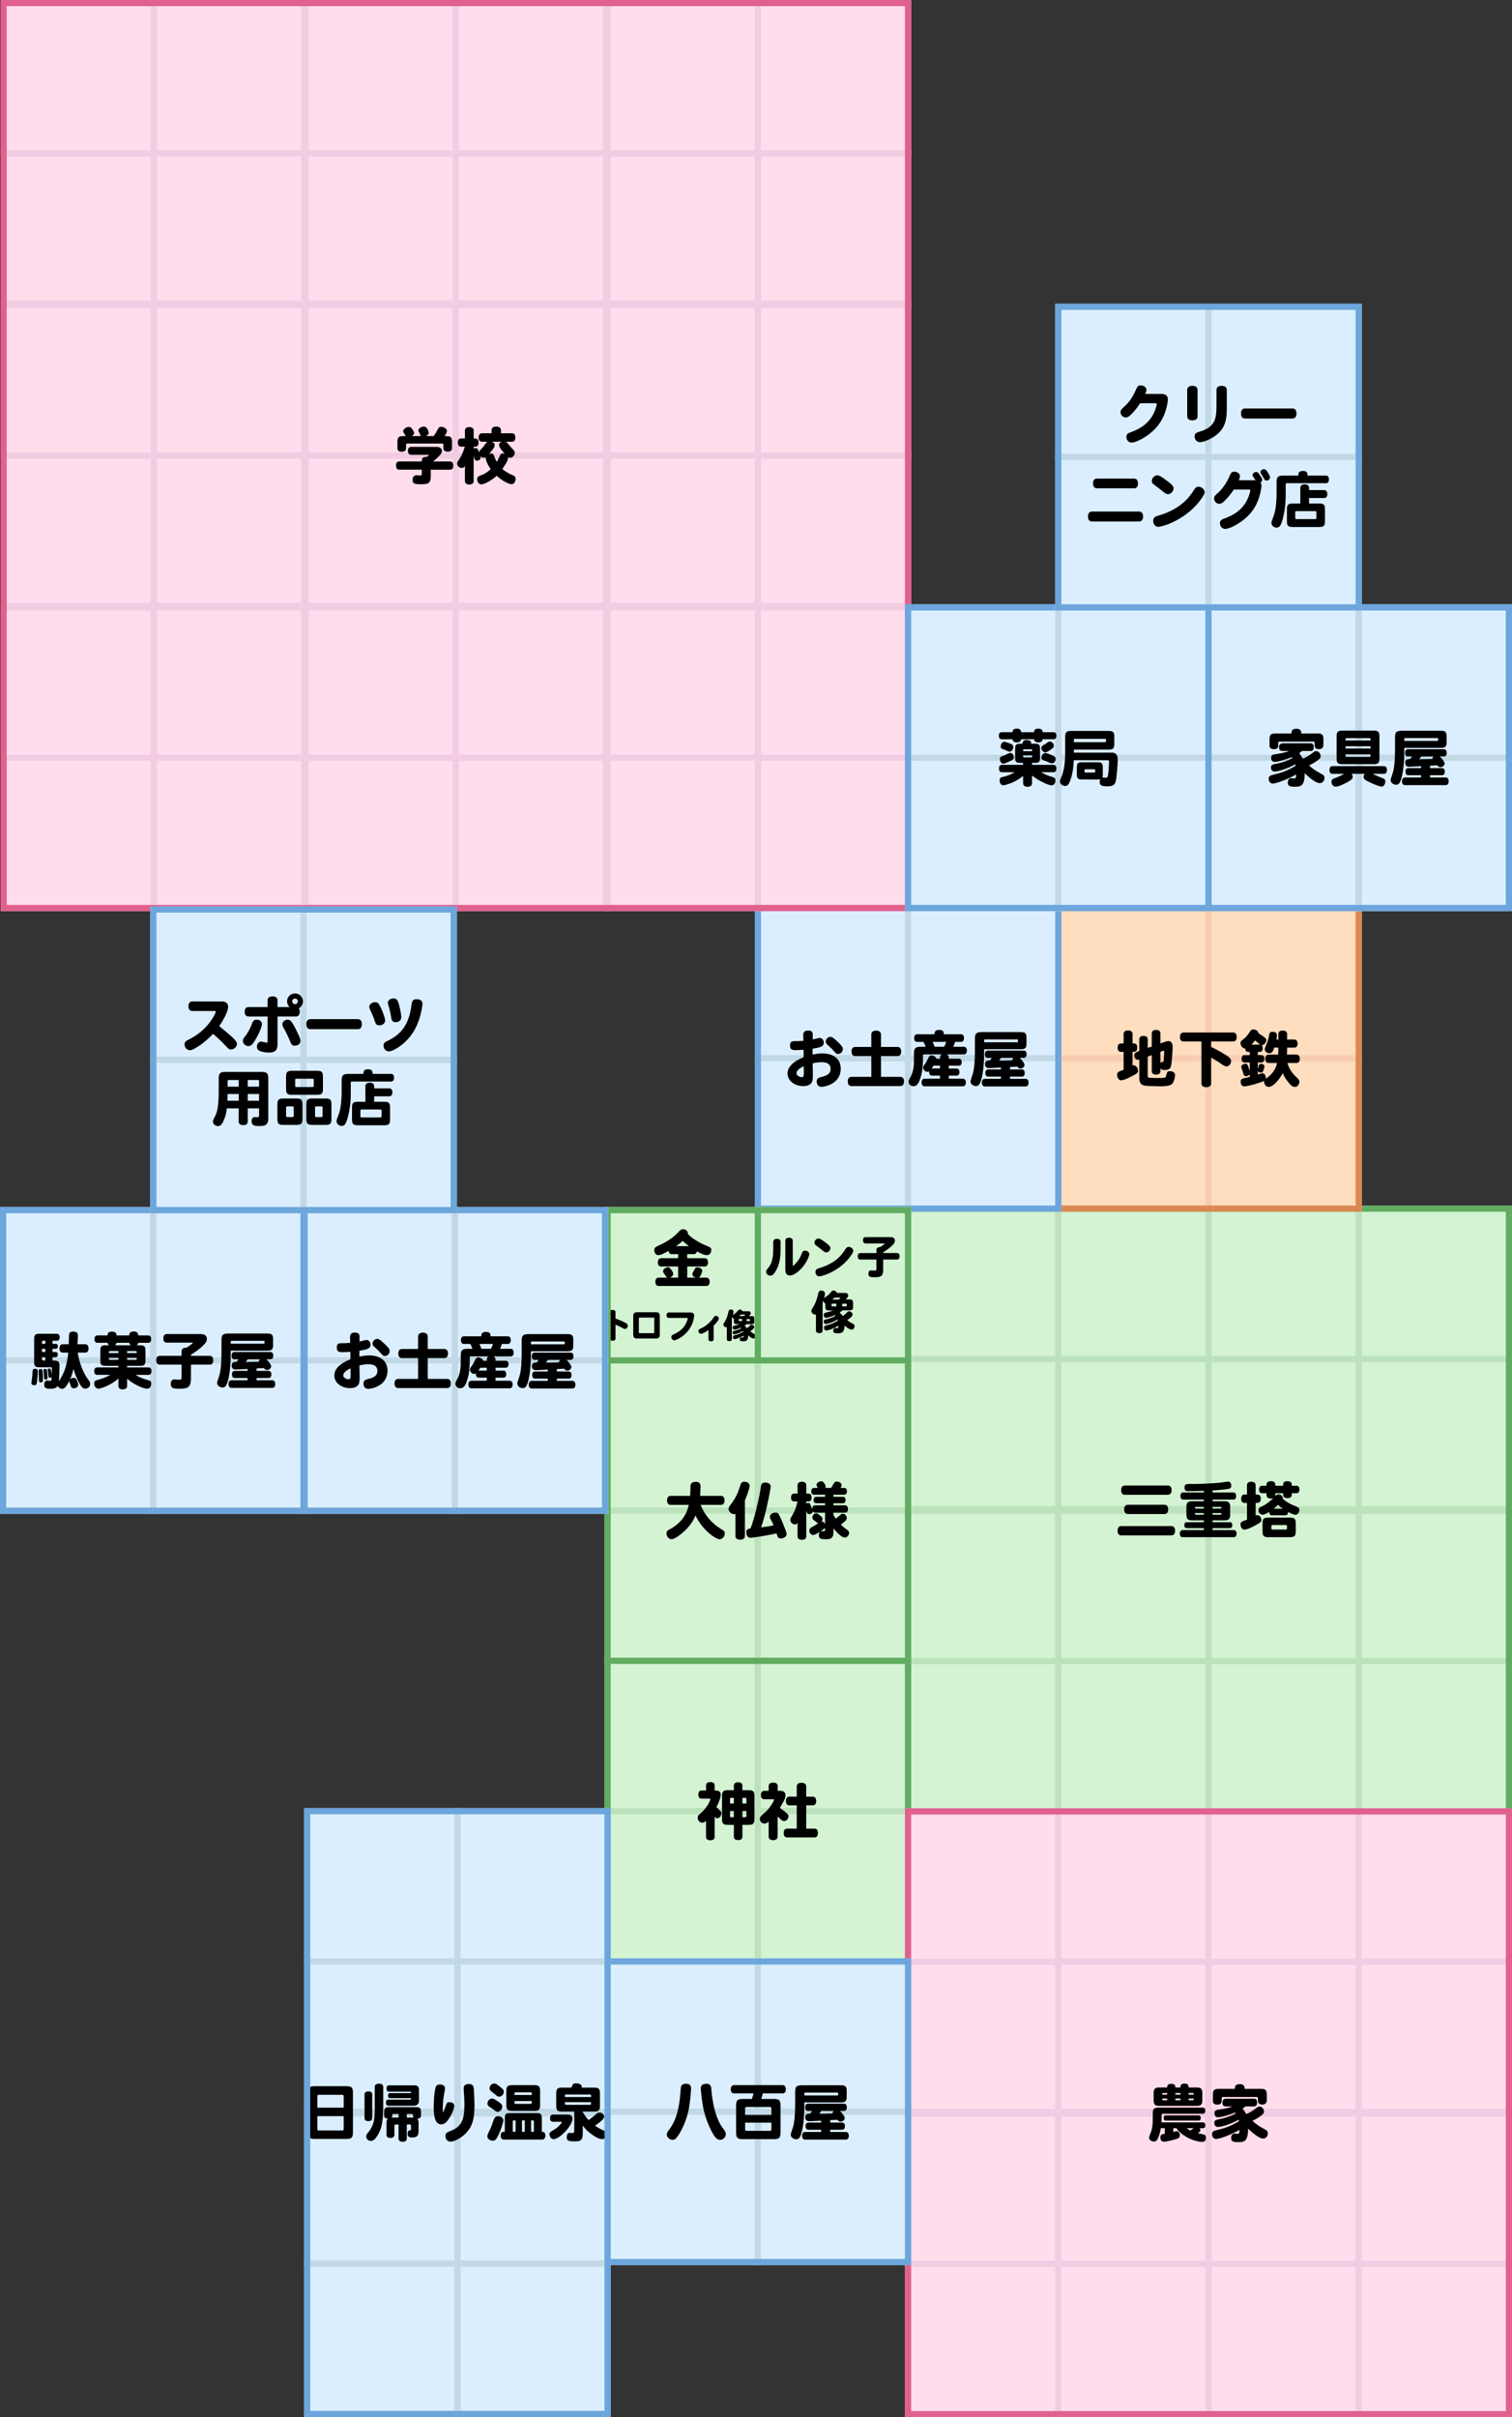 <?xml version="1.0" encoding="UTF-8"?>
<svg id="_レイヤー_2" data-name="レイヤー 2" xmlns="http://www.w3.org/2000/svg" viewBox="0 0 245.34 392">
  <rect x="0" y="0" width="245.34" height="392" fill="#333333" stroke="none"/>
  <defs>
    <style>
      .cls-1 {
        fill: #ffddbf;
        stroke: #f7ccb0;
      }

      .cls-1, .cls-2, .cls-3, .cls-4, .cls-5, .cls-6, .cls-7, .cls-8 {
        stroke-miterlimit: 10;
      }

      .cls-2 {
        fill: #dbeeff;
        stroke: #c1d9e5;
      }

      .cls-3 {
        fill: #ffdded;
        stroke: #f2cce2;
      }

      .cls-4 {
        stroke: #6ca6dc;
      }

      .cls-4, .cls-5, .cls-7, .cls-8 {
        fill: none;
      }

      .cls-5 {
        stroke: #da8953;
      }

      .cls-6 {
        fill: #d3f3d3;
        stroke: #bce2bc;
      }

      .cls-7 {
        stroke: #61ac61;
      }

      .cls-8 {
        stroke: #e1608e;
      }
    </style>
  </defs>
  <g id="_専門街_画像_テキスト_" data-name="専門街（画像、テキスト）">
    <g>
      <g>
        <g>
          <g>
            <rect class="cls-6" x="147.34" y="220.38" width="24.38" height="24.38" transform="translate(-73.03 392.09) rotate(-90)"/>
            <rect class="cls-6" x="147.34" y="196" width="24.38" height="24.38" transform="translate(-48.66 367.72) rotate(-90)"/>
            <rect class="cls-6" x="171.72" y="220.38" width="24.38" height="24.38" transform="translate(-48.66 416.47) rotate(-90)"/>
            <rect class="cls-6" x="171.72" y="196" width="24.38" height="24.38" transform="translate(-24.28 392.09) rotate(-90)"/>
            <rect class="cls-6" x="196.09" y="220.38" width="24.38" height="24.38" transform="translate(-24.28 440.84) rotate(-90)"/>
            <rect class="cls-6" x="196.09" y="196" width="24.38" height="24.38" transform="translate(.09 416.47) rotate(-90)"/>
            <rect class="cls-6" x="220.47" y="220.38" width="24.38" height="24.38" transform="translate(.09 465.22) rotate(-90)"/>
            <rect class="cls-6" x="220.47" y="196" width="24.38" height="24.38" transform="translate(24.47 440.84) rotate(-90)"/>
            <rect class="cls-6" x="147.34" y="269.38" width="24.38" height="24.38" transform="translate(-122.03 441.09) rotate(-90)"/>
            <rect class="cls-6" x="147.34" y="245" width="24.38" height="24.38" transform="translate(-97.66 416.72) rotate(-90)"/>
            <rect class="cls-6" x="171.72" y="269.38" width="24.38" height="24.38" transform="translate(-97.66 465.47) rotate(-90)"/>
            <rect class="cls-6" x="171.72" y="245" width="24.38" height="24.38" transform="translate(-73.28 441.09) rotate(-90)"/>
            <rect class="cls-6" x="196.09" y="269.38" width="24.38" height="24.38" transform="translate(-73.28 489.84) rotate(-90)"/>
            <rect class="cls-6" x="196.09" y="245" width="24.38" height="24.38" transform="translate(-48.91 465.47) rotate(-90)"/>
            <rect class="cls-6" x="220.47" y="269.38" width="24.38" height="24.38" transform="translate(-48.91 514.22) rotate(-90)"/>
            <rect class="cls-6" x="220.47" y="245" width="24.38" height="24.38" transform="translate(-24.53 489.84) rotate(-90)"/>
          </g>
          <g>
            <path d="M181.94,248.99c-.39,0-.6-.27-.6-.75s.21-.76.6-.76h8.12c.39,0,.61.27.61.76s-.22.75-.61.75h-8.12ZM182.52,242.4c-.39,0-.6-.27-.6-.75s.21-.75.6-.75h6.99c.38,0,.6.27.6.75s-.22.75-.6.75h-6.99ZM183.01,245.52c-.39,0-.6-.27-.6-.75s.21-.75.6-.75h5.95c.38,0,.59.27.59.75s-.21.75-.59.75h-5.95Z"/>
            <path d="M193.45,240.66c.81,0,3.87-.09,5.18-.31.37-.06.53-.08.64-.08.2,0,.51.11.51.67,0,.44-.17.5-1.1.6-.52.06-1.31.13-1.92.16v.33h3.36c.3,0,.46.21.46.58s-.17.57-.46.57h-3.36v.27h1.91c.71,0,.94.22.94.93v1.23c0,.71-.23.94-.94.94h-1.91v.3h2.81c.25,0,.39.18.39.48s-.14.48-.39.48h-2.81v.32h3.43c.3,0,.46.21.46.57s-.16.58-.46.58h-8.29c-.29,0-.46-.21-.46-.58s.17-.57.46-.57h3.44v-.32h-2.79c-.25,0-.38-.17-.38-.48s.14-.48.38-.48h2.79v-.3h-1.89c-.71,0-.94-.23-.94-.94v-1.23c0-.71.23-.93.94-.93h1.89v-.27h-3.34c-.3,0-.46-.21-.46-.57s.16-.58.46-.58h3.34v-.27c-.79.03-2.03.05-2.56.06-.4,0-.58-.18-.58-.57,0-.44.17-.6.65-.6,0,0,.15,0,.5,0h.11ZM195.33,244.65v-.29h-1.24c-.18,0-.18.07-.18.29h1.42ZM195.33,245.36h-1.42c0,.1,0,.17.02.22.03.04.07.06.16.06h1.24v-.28ZM196.76,244.65h1.42c0-.11,0-.18-.02-.23-.02-.04-.07-.06-.16-.06h-1.24v.29ZM196.76,245.36v.28h1.24c.18,0,.18-.07.18-.28h-1.42Z"/>
            <path d="M202.34,242.36v-1.51c0-.36.25-.56.7-.56s.7.2.7.56v1.51c.46,0,.83,0,.83.68s-.38.69-.83.69v2.02c.09-.04.16-.05.25-.05.62,0,.69.75.69.81,0,.26-.13.37-.95.83-.83.47-1.45.71-1.82.71-.35,0-.62-.37-.62-.86,0-.17.04-.29.18-.39.28-.21.58-.24.87-.35v-2.72h-.41c-.35,0-.54-.25-.54-.68s.19-.69.54-.69h.41ZM206.94,242.15c0,.32,0,.36-.03.48.16-.21.36-.3.54-.3.41,0,.76.36.72.75.81.66,1.14.8,2.24,1.26.31.13.43.28.43.53,0,.39-.31.78-.63.78-.19,0-.53-.12-.94-.34-.14-.07-.22-.12-.27-.14.03.24-.1.56-.42.56h-2.2c-.29,0-.43-.19-.43-.57-.51.33-.86.48-1.08.48-.35,0-.66-.33-.66-.71,0-.32.11-.45.57-.65.72-.3,1.77-1.27,1.84-1.33-.11.04-.24.06-.39.06-.73,0-.73-.38-.73-.86h-.71c-.31,0-.49-.22-.49-.61s.18-.6.49-.6h.71c0-.31,0-.74.72-.74s.72.42.72.74h1.25c0-.33,0-.74.71-.74s.71.41.71.74h.76c.31,0,.48.22.48.6s-.17.61-.48.61h-.76c0,.4,0,.8-.71.8s-.71-.4-.71-.8h-1.25ZM204.86,247.03c0-.72.21-.93.93-.93h3.53c.72,0,.93.21.93.93v1.32c0,.72-.21.93-.93.93h-3.53c-.72,0-.93-.21-.93-.93v-1.32ZM206.3,247.82c0,.18.04.22.22.22h2.09c.18,0,.22-.04.22-.22v-.29c0-.18-.04-.22-.22-.22h-2.09c-.18,0-.22.04-.22.22v.29ZM208.16,244.67c-.29-.17-.57-.42-.78-.64-.25.22-.48.45-.72.64h1.5Z"/>
          </g>
          <polygon class="cls-7" points="196.09 196 147.34 196 147.34 244.88 147.34 293.75 196.09 293.75 244.84 293.75 244.84 244.88 244.84 196 196.09 196"/>
        </g>
        <g>
          <g>
            <rect class="cls-6" x="98.59" y="244.96" width="24.38" height="24.38" transform="translate(-146.37 367.93) rotate(-90)"/>
            <rect class="cls-6" x="98.59" y="220.58" width="24.38" height="24.38" transform="translate(-121.99 343.55) rotate(-90)"/>
            <rect class="cls-6" x="122.97" y="244.96" width="24.38" height="24.38" transform="translate(-121.99 392.3) rotate(-90)"/>
            <rect class="cls-6" x="122.97" y="220.58" width="24.38" height="24.38" transform="translate(-97.62 367.93) rotate(-90)"/>
          </g>
          <g>
            <path d="M113.68,244.04c.65,1.67,1.86,3.05,3.4,3.96.4.23.53.38.53.66,0,.51-.4.96-.85.96-.63,0-2.81-1.51-3.91-3.87-.76,1.98-2.68,3.38-3.48,3.76-.14.06-.28.1-.43.1-.41,0-.79-.45-.79-.95,0-.33.14-.49.61-.71.75-.37,1.59-1.09,2.12-1.84.42-.59.71-1.26.88-2.07h-2.94c-.37,0-.58-.26-.58-.73s.21-.73.58-.73h3.16c.05-.62.06-1.2.06-1.56,0-.46.31-.72.83-.72.55,0,.8.24.8.75,0,.35-.03.98-.07,1.53h3.39c.37,0,.58.26.58.73s-.21.73-.58.73h-3.31Z"/>
            <path d="M119.33,245.5c-.08.03-.13.04-.21.04-.46,0-.9-.42-.9-.84,0-.23.07-.37.43-.83.5-.63.99-1.53,1.21-2.21.08-.23.2-.61.3-.9.12-.34.29-.47.64-.47.48,0,.84.29.84.67,0,.46-.63,2.05-.77,2.34v5.77c0,.4-.27.62-.77.62s-.77-.23-.77-.62v-3.57ZM121.78,249.38c-.41,0-.68-.34-.68-.86,0-.43.15-.58.67-.65.02-.07.06-.16.15-.39.42-1.05,1.3-4.54,1.55-6.44.06-.44.25-.62.67-.62.54,0,.91.24.91.62,0,.51-.89,4.92-1.56,6.65.6-.08,1.39-.19,2.03-.32-.13-.37-.28-.64-.52-1.08-.05-.11-.08-.23-.08-.34,0-.37.42-.66.94-.66.29,0,.39.07.54.34.38.72.76,1.71,1.11,2.62.09.23.13.41.13.53,0,.37-.42.7-.91.7-.42,0-.52-.09-.73-.81-1.62.37-3.96.71-4.22.71Z"/>
            <path d="M132.71,241.29c-.16-.24-.22-.33-.22-.5,0-.3.39-.58.79-.58.43,0,.7.74.7.88,0,.06-.02.12-.07.2h.95c.12-.2.24-.38.35-.58.18-.34.31-.45.55-.45.42,0,.8.26.8.55,0,.14-.05.28-.17.48h.6c.28,0,.44.2.44.55s-.16.55-.44.55h-1.75v.34h1.54c.27,0,.42.19.42.53s-.15.52-.42.52h-1.54v.33h1.88c.3,0,.47.21.47.6s-.17.59-.47.59h-1.88v.39c.15.25.27.44.37.58,0,0,.46-.34.54-.42.38-.35.42-.37.61-.37.32,0,.64.35.64.7,0,.33-.25.52-.97,1.06.38.35.56.5.74.63.48.32.61.47.61.71,0,.38-.35.76-.69.76-.72,0-1.83-1.47-1.85-1.5v.6c0,1.17-.64,1.17-1.31,1.17-.84,0-1.06-.14-1.06-.66,0-.24.06-.43.17-.54-.42.27-.87.52-1.11.52-.32,0-.62-.35-.62-.72,0-.24.14-.41.49-.6.27-.14.46-.25.55-.32.28-.19.36-.25.46-.31-.2,0-.27-.06-.88-.58-.06-.05-.12-.21-.12-.32,0-.32.31-.67.61-.67.16,0,.22.03.46.21.48.35.59.49.59.72,0,.14-.05.26-.17.4.18,0,.39.03.58.42v-1.86h-1.61c-.18,0-.33-.09-.4-.23-.03.34-.35.47-.55.47-.25,0-.36-.12-.49-.57v4.17c0,.36-.26.57-.71.57s-.71-.21-.71-.57v-2.21c-.09.16-.18.28-.4.28-.41,0-.78-.36-.78-.75,0-.15.04-.25.29-.67.21-.35.61-1.03.88-2.31h-.54c-.33,0-.51-.23-.51-.64s.19-.63.51-.63h.55v-1.35c0-.36.26-.57.71-.57s.71.21.71.57v1.35h.36c.32,0,.5.23.5.64s-.18.63-.5.63h-.36v.34c.12-.06.22-.09.32-.09.24,0,.26.04.65,1.01-.03-.56.32-.63.47-.63h1.61v-.33h-1.45c-.26,0-.41-.19-.41-.52s.15-.53.41-.53h1.45v-.34h-1.8c-.28,0-.44-.2-.44-.55s.16-.55.44-.55h.63ZM133.31,248.3c.07,0,.18.02.27.02.3,0,.3-.05.3-.55-.12.12-.4.34-.72.56.04-.02.09-.03.15-.03Z"/>
          </g>
          <polygon class="cls-7" points="122.97 220.58 98.59 220.58 98.59 244.96 98.59 269.33 122.97 269.33 147.34 269.33 147.34 244.96 147.34 220.58 122.97 220.58"/>
        </g>
        <g>
          <g>
            <rect class="cls-6" x="98.59" y="293.71" width="24.38" height="24.38" transform="translate(-195.12 416.68) rotate(-90)"/>
            <rect class="cls-6" x="98.59" y="269.33" width="24.38" height="24.38" transform="translate(-170.74 392.3) rotate(-90)"/>
            <rect class="cls-6" x="122.97" y="293.71" width="24.38" height="24.38" transform="translate(-170.74 441.05) rotate(-90)"/>
            <rect class="cls-6" x="122.97" y="269.33" width="24.38" height="24.38" transform="translate(-146.37 416.68) rotate(-90)"/>
          </g>
          <g>
            <path d="M114.56,295.29c-.24.22-.4.29-.6.29-.41,0-.75-.35-.75-.78,0-.29.06-.4.32-.61,1.33-1.08,1.75-2.38,1.75-2.42,0-.05-.06-.09-.12-.09h-1.32c-.34,0-.53-.24-.53-.66s.19-.66.53-.66h.72v-.81c0-.36.25-.56.7-.56s.7.2.7.56v.81c.35,0,.99,0,.99.67s-.62,1.89-.7,2.03c.71.64.81.73.81,1,0,.4-.33.8-.66.8-.18,0-.24-.05-.44-.22v3.23c0,.36-.25.56-.7.56s-.7-.2-.7-.56v-2.58ZM119.08,290.31v-.74c0-.35.25-.55.69-.55s.69.2.69.55v.74h1.03c.72,0,.93.21.93.94v3.75c0,.72-.21.93-.93.93h-1.03v1.92c0,.36-.24.55-.69.55s-.69-.19-.69-.55v-1.92h-.99c-.72,0-.93-.21-.93-.93v-3.75c0-.73.21-.94.93-.94h.99ZM119.08,292.47v-.92h-.41c-.18,0-.22.04-.22.21v.71h.63ZM119.08,293.68h-.63v.79c0,.17.04.21.22.21h.41v-1ZM120.46,292.47h.66v-.71c0-.17-.04-.21-.21-.21h-.45v.92ZM120.46,293.68v1h.45c.17,0,.21-.04.21-.21v-.79h-.66Z"/>
            <path d="M126.63,290.41c.54,0,.82.24.82.71,0,.53-.26.96-.9,2.06.41.29.85.59,1.24,1.01.11.11.15.2.15.33,0,.41-.34.8-.69.8-.23,0-.39-.09-.65-.35-.14-.14-.3-.31-.42-.4v3.26c0,.37-.26.58-.73.58s-.73-.21-.73-.58v-2.42c-.3.25-.45.32-.68.32-.4,0-.75-.35-.75-.76,0-.25.11-.42.42-.69.72-.6,1.07-.99,1.49-1.64.24-.35.4-.67.4-.77,0-.05-.08-.09-.18-.09h-1.4c-.36,0-.55-.24-.55-.68s.19-.69.55-.69h.7v-.76c0-.37.27-.58.74-.58s.73.21.73.58v.76h.44ZM129.28,291.36v-1.64c0-.39.28-.62.77-.62s.77.23.77.62v1.64h1.05c.37,0,.57.25.57.71s-.2.7-.57.7h-1.05v3.77h1.33c.37,0,.57.26.57.72s-.21.71-.57.71h-4.42c-.36,0-.57-.26-.57-.71s.2-.72.57-.72h1.55v-3.77h-1.2c-.36,0-.56-.25-.56-.71s.2-.7.56-.7h1.2Z"/>
          </g>
          <polygon class="cls-7" points="122.97 269.33 98.59 269.33 98.59 293.71 98.59 318.08 122.97 318.08 147.34 318.08 147.34 293.71 147.34 269.33 122.97 269.33"/>
        </g>
        <g>
          <g>
            <rect class="cls-1" x="171.72" y="147.25" width="24.38" height="24.38"/>
            <rect class="cls-1" x="196.09" y="147.25" width="24.38" height="24.38"/>
            <rect class="cls-1" x="171.72" y="171.63" width="24.38" height="24.38"/>
            <rect class="cls-1" x="196.09" y="171.63" width="24.38" height="24.38"/>
          </g>
          <g>
            <path d="M182.32,169.2v-1.52c0-.37.26-.58.72-.58s.73.21.73.58v1.52c.36,0,.76,0,.76.69s-.4.68-.76.68v2.18c.06,0,.09,0,.13,0,.41,0,.76.41.76.89,0,.32-.12.43-.93.85-.59.3-1.37.7-1.82.7-.35,0-.64-.4-.64-.89,0-.45.19-.51,1.05-.82v-2.9h-.42c-.35,0-.55-.25-.55-.68s.2-.69.55-.69h.42ZM186.23,169.94l.66-.23v-2.13c0-.36.25-.56.7-.56s.7.2.7.56v1.63l.77-.27c.2-.07.37-.11.48-.11.73,0,.73.72.73.97,0,.43-.06,1.4-.13,2.12-.1,1.01-.16,1.2-.39,1.39-.17.13-.42.21-.74.21-.43,0-.63-.09-.72-.3v.49c0,.36-.25.56-.7.56s-.7-.2-.7-.56v-2.61l-.66.25v3.08c0,.32.11.33.4.35.2.01.75.04,1.02.04,1.5,0,1.52-.02,1.61-.52.08-.44.22-.59.53-.59.54,0,.87.24.87.63,0,.46-.19,1.1-.4,1.35-.29.35-.82.47-2.05.47-.27,0-1.44-.04-1.68-.05-.92-.02-1.67-.05-1.67-1.31v-2.97c-.09,0-.14.02-.2.02-.35,0-.62-.3-.62-.68,0-.45.32-.56.82-.74v-1.89c0-.35.25-.55.68-.55s.69.2.69.55v1.4ZM188.29,170.58v1.83c.04-.08.13-.21.28-.21.05,0,.1,0,.13,0,.12,0,.13-.12.19-1.28.01-.14.01-.34.01-.41,0-.09-.02-.12-.08-.12-.03,0-.06.01-.19.06l-.34.12Z"/>
            <path d="M196.52,168.89v.89c.84.37,2.52,1.33,2.9,1.67.24.21.34.4.34.63,0,.44-.37.86-.76.86-.22,0-.39-.1-1.15-.63-.32-.22-.76-.5-1.33-.81v4.18c0,.4-.28.63-.79.63s-.78-.23-.78-.63v-6.79h-2.91c-.37,0-.58-.26-.58-.72s.21-.73.58-.73h8.06c.36,0,.57.26.57.73s-.21.72-.57.72h-3.58Z"/>
            <path d="M204.1,174.27c.07-.02.12-.04.23-.09.2-.08.39-.13.52-.13.3,0,.54.33.54.74,0,.07-.01.11-.03.17.67-.5,1.56-1.17,1.86-2.58h-1.36c-.35,0-.55-.24-.55-.68s.2-.68.55-.68h1.54c.03-.44.03-1.07.03-1.13h-.68c-.21.71-.38.9-.78.9s-.75-.3-.75-.63c0-.1.07-.33.21-.64.19-.42.38-.98.43-1.3.12-.76.21-.9.61-.9.48,0,.73.2.73.58,0,.19-.03.44-.09.68h.32v-.89c0-.36.26-.57.71-.57s.71.21.71.57v.89h1.17c.33,0,.53.24.53.65s-.19.66-.53.66h-1.17c0,.52-.02.98-.03,1.13h1.54c.35,0,.55.24.55.68s-.19.68-.55.68h-1.47c.3.95.75,1.66,1.46,2.29.35.32.49.51.49.75,0,.28-.2.84-.74.84-.3,0-.55-.16-.91-.58-.46-.52-.82-1.08-1.05-1.65-.65,1.21-1.6,2.23-2.29,2.23-.6,0-.75-.71-.75-.82,0-.05,0-.1.03-.18-.36.26-2.63.91-3.25.91-.32,0-.57-.32-.57-.74,0-.35.13-.48.59-.58.3-.08.6-.14.89-.21v-.44c-.09.18-.38.32-.64.32-.23,0-.33-.12-.42-.5-.06-.25-.19-.58-.28-.81-.02-.07-.04-.15-.04-.22,0-.25.32-.48.69-.48.25,0,.33.09.48.54.06.19.15.43.21.69v-1.44h-.85c-.31,0-.48-.22-.48-.6s.17-.6.48-.6h.85v-.51c-.44,0-.69,0-.73-.55-.46,0-.77-.5-.77-.89,0-.24.11-.37.52-.67.43-.31.74-.75,1.03-1.23.13-.22.27-.31.51-.31.44,0,.8.26.85.6.49.33.84.56,1.09.78.14.13.19.23.19.36,0,.4-.39.83-.76.82.11.09.17.27.17.5,0,.38-.17.59-.47.59h-.32v.51h.58c.31,0,.48.22.48.6s-.17.6-.48.6h-.58v1.11c.06-.2.11-.41.16-.61.04-.2.15-.28.36-.28.31,0,.55.17.55.38,0,.13-.07.34-.11.5-.1.4-.23.54-.5.54-.21,0-.39-.1-.46-.24v.57ZM204.47,169.41s-.69-.59-.83-.69c-.16.23-.44.56-.58.69h1.41Z"/>
          </g>
          <polygon class="cls-5" points="196.09 147.25 171.72 147.25 171.72 171.63 171.72 196 196.09 196 220.47 196 220.47 171.63 220.47 147.25 196.09 147.25"/>
        </g>
        <g>
          <g>
            <rect class="cls-2" x="122.97" y="147.25" width="24.38" height="24.38"/>
            <rect class="cls-2" x="147.34" y="147.25" width="24.38" height="24.38"/>
            <rect class="cls-2" x="122.97" y="171.62" width="24.38" height="24.38"/>
            <rect class="cls-2" x="147.34" y="171.62" width="24.38" height="24.38"/>
          </g>
          <g>
            <path d="M130.33,167.97c0-.52.13-.85.8-.85.55,0,.75.19.75.73,0,.2,0,.52,0,.72.17-.04.27-.06.81-.2.18-.05.24-.05.31-.05.38,0,.67.33.67.77,0,.55-.4.77-1.81.97-.01.32-.01.52-.01.95.63-.12,1.12-.19,1.55-.19,1.98,0,3.02,1.01,3.02,2.47,0,2.47-2.57,2.96-3.12,2.96-.47,0-.78-.33-.78-.83,0-.46.18-.64.82-.79,1.02-.23,1.44-.62,1.44-1.32s-.52-1.06-1.48-1.06c-.42,0-.87.06-1.44.19,0,.29.04,1.55.04,1.81,0,.86-.07,1.19-.3,1.44-.25.28-.7.44-1.24.44-1.46,0-2.57-.89-2.57-2.05,0-1.04.86-1.92,2.61-2.64,0-.4,0-.8-.02-1.2-.48.03-1.04.06-1.28.06-.68,0-.91-.19-.91-.74s.19-.72.76-.72c.5,0,.61,0,1.41-.06l-.02-.81ZM129.24,174.06c0,.32.43.62.88.62.25,0,.31-.14.31-.73,0-.38,0-.7-.02-1.04-.77.36-1.17.75-1.17,1.15ZM135.41,168.48c.52.45.81.73,1.12,1.1.18.22.23.35.23.54,0,.43-.35.8-.77.8-.22,0-.37-.09-.61-.39-.28-.33-.48-.53-.89-.9-.41-.36-.51-.46-.51-.74,0-.38.37-.75.75-.75.21,0,.37.09.68.34Z"/>
            <path d="M141.38,169.78v-2.02c0-.4.29-.63.78-.63s.79.23.79.63v2.02h2.68c.36,0,.6.24.6.74s-.24.74-.6.74h-2.68v3.37h3.14c.36,0,.6.24.6.75s-.24.74-.6.74h-7.94c-.38,0-.59-.27-.59-.75s.21-.74.59-.74h3.23v-3.37h-2.62c-.37,0-.59-.27-.59-.74s.22-.74.59-.74h2.62Z"/>
            <path d="M152.52,171.69c0-.31,0-.58.33-.7h-2.8c-.27,0-.29.03-.29.29v.64c0,.12,0,.35-.03.69-.08,1.05-.11,1.28-.31,1.97-.32,1.15-.65,1.57-1.19,1.57-.45,0-.8-.31-.8-.72,0-.24.07-.35.33-.82.36-.64.54-1.55.54-2.63v-1.09c0-.91.23-1.14,1.15-1.14h.75c-.09-.26-.21-.51-.35-.79h-1.03c-.31,0-.49-.22-.49-.62s.18-.62.49-.62h2.81c0-.25,0-.71.76-.71s.75.46.75.71h2.78c.32,0,.5.22.5.62s-.18.62-.5.62h-.94c-.09.3-.16.51-.3.79h1.71c.32,0,.5.22.5.62s-.18.62-.5.62h-2.77c.33.12.33.39.33.7h1.65c.29,0,.45.2.45.57,0,.35-.17.56-.45.56h-1.65v.46h1.27c.29,0,.46.21.46.58s-.17.57-.46.57h-1.27v.5h2.27c.32,0,.5.22.5.61s-.18.62-.5.62h-6.19c-.31,0-.49-.22-.49-.62s.18-.61.49-.61h2.49v-.5h-1.3c-.32,0-.46-.26-.46-.55,0-.05,0-.1,0-.15-.1.06-.18.09-.28.09-.36,0-.69-.33-.69-.68,0-.18.04-.27.26-.57.18-.23.42-.64.54-.91.16-.39.29-.51.55-.51.37,0,.74.25.8.54h.57ZM152.52,172.81h-1.04c-.11.17-.19.3-.3.46h1.34v-.46ZM151.33,168.96c.12.26.22.51.32.79h1.54c.15-.25.26-.53.34-.79h-2.2Z"/>
            <path d="M159.69,170.15v.38c0,.64,0,3.2-.54,4.78-.19.6-.42.82-.78.82-.47,0-.89-.35-.89-.73,0-.16.02-.23.31-1.08.31-.88.4-2.46.4-3.8v-2.08c0-.86.23-1.07,1.16-1.07h6.28c.73,0,.93.2.93.93v.92c0,.73-.2.93-.93.93h-5.94ZM165.47,171.55c.31.3.77.86.77,1.14,0,.3-.33.59-.66.59-.24,0-.28-.04-.55-.31-.33.03-.74.05-1.15.07v.39h1.93c.3,0,.46.21.46.58s-.16.58-.46.58h-1.93v.36h2.52c.32,0,.5.22.5.62s-.18.62-.5.62h-6.59c-.31,0-.49-.23-.49-.62s.18-.62.49-.62h2.6v-.36h-2.07c-.29,0-.46-.21-.46-.58s.17-.58.46-.58h2.07v-.31c-.29.02-1.7.09-1.89.09-.47,0-.69-.21-.69-.64,0-.6.44-.6.8-.6.1-.14.19-.24.31-.42h-.66c-.3,0-.47-.22-.47-.59s.17-.59.47-.59h5.83c.3,0,.47.21.47.59s-.17.59-.47.59h-.64ZM159.69,169.02h5.33c.16,0,.16-.03.16-.3,0-.13-.03-.16-.16-.16h-5.17c-.13,0-.16.03-.16.16v.3ZM162.43,171.55c-.1.15-.19.28-.3.44.72,0,1.47-.02,2.12-.04-.02-.16.06-.27.2-.4h-2.02Z"/>
          </g>
          <polygon class="cls-4" points="147.34 147.25 122.97 147.25 122.97 171.62 122.97 196 147.34 196 171.72 196 171.72 171.62 171.72 147.25 147.34 147.25"/>
        </g>
        <g>
          <rect class="cls-6" x="98.59" y="196.24" width="24.38" height="24.38" transform="translate(-97.65 319.2) rotate(-90)"/>
          <g>
            <path d="M111.51,203.38v.66h2.83c.35,0,.54.24.54.67s-.19.67-.54.67h-2.83v1.81h1.43c-.4-.11-.59-.28-.59-.55,0-.1.03-.22.11-.35.11-.18.27-.49.31-.59.05-.1.2-.18.38-.18.43,0,.8.25.8.56,0,.13-.14.54-.29.8-.1.2-.18.27-.33.31h1.28c.34,0,.54.24.54.68s-.2.67-.54.67h-7.73c-.35,0-.54-.24-.54-.67s.19-.68.54-.68h1.42c-.12-.05-.17-.1-.26-.24-.09-.14-.22-.34-.35-.5-.06-.07-.1-.19-.1-.3,0-.31.41-.64.8-.64.2,0,.28.06.51.37.27.37.33.51.33.68,0,.26-.19.5-.53.63h1.34v-1.81h-2.76c-.34,0-.54-.24-.54-.67s.2-.67.54-.67h2.76v-.66h-1.04c-.3,0-.49-.2-.51-.54-.91.53-1.32.7-1.66.7-.38,0-.67-.34-.67-.78,0-.39.12-.51.79-.81.56-.24,1.14-.56,1.7-.94.61-.4.95-.7,1.49-1.27.29-.31.46-.4.72-.4.41,0,.76.31.76.68,0,.03,0,.05,0,.1.51.58,1.78,1.39,2.83,1.82.89.36.96.39.96.78,0,.48-.29.82-.69.82-.46,0-.77-.16-1.64-.6-.07.3-.23.44-.49.44h-1.07ZM111.79,202.09c-.31-.23-.85-.68-1.03-.86-.38.37-.69.6-1.08.86h2.11Z"/>
            <g>
              <path d="M99.87,213.82c.12.04.86.31,1.43.6.47.24.56.33.56.57,0,.29-.2.52-.45.52-.13,0-.18-.03-.62-.27-.19-.11-.57-.27-.92-.43v2.25c0,.24-.16.37-.47.37s-.47-.13-.47-.37v-4.27c0-.24.16-.37.47-.37s.47.13.47.37v1.03Z"/>
              <path d="M102.75,213.43c0-.45.18-.63.63-.63h3.06c.45,0,.62.18.62.63v3c0,.45-.18.63-.62.63h-3.06c-.46,0-.63-.18-.63-.63v-3ZM106.16,213.82c0-.13-.02-.15-.15-.15h-2.2c-.13,0-.15.02-.15.15v2.23c0,.13.02.15.15.15h2.2c.13,0,.15-.02.15-.15v-2.23Z"/>
              <path d="M108.51,213.72c-.23,0-.35-.16-.35-.44s.13-.44.35-.44h3.51c.42,0,.61.16.61.53,0,.15-.12,2.43-2.57,3.75-.28.15-.49.23-.65.23-.26,0-.48-.24-.48-.52,0-.22.1-.32.45-.48.87-.39,1.46-.89,1.84-1.58.15-.28.37-.76.37-.98,0-.05-.03-.07-.12-.07h-2.97Z"/>
              <path d="M114.96,215.68c-.3.23-.93.62-1.23.62-.22,0-.4-.2-.4-.45,0-.16.07-.27.23-.35l.33-.15c.69-.34,1.49-1.04,1.85-1.63.16-.26.25-.33.42-.33.25,0,.48.2.48.41,0,.27-.5.84-.84,1.18v2.21c0,.21-.15.33-.42.33s-.42-.12-.42-.33v-1.49Z"/>
              <path d="M121.15,214.72s-.14.13-.32.26c.11.09.28.31.37.41.26-.2.37-.28.46-.38.14-.16.19-.19.3-.19.22,0,.42.19.42.39,0,.14-.09.25-.35.47-.1.08-.19.15-.29.21.11.1.35.28.7.47.13.07.18.14.18.27,0,.23-.16.43-.35.43-.25,0-.56-.25-.86-.5,0,.95-.49.95-.83.95-.42,0-.54-.07-.54-.32,0-.18.1-.31.25-.31.06,0,.13.02.22.02.12,0,.15-.07.15-.3-.29.18-1.13.56-1.47.56-.16,0-.27-.13-.27-.32,0-.2.07-.25.41-.33.38-.08.86-.29,1.26-.55,0-.02-.03-.09-.04-.13-.87.52-1.42.55-1.43.55-.14,0-.24-.13-.24-.29s.06-.23.22-.26c.43-.1.79-.21,1.2-.43-.02-.02-.05-.07-.08-.1-.16.08-.81.32-1.04.32-.18,0-.29-.13-.29-.33,0-.18.07-.26.27-.31.37-.08.57-.14.86-.25h-.48c-.37,0-.46-.09-.46-.46v-.37c-.14-.06-.23-.2-.24-.38-.04.12-.07.2-.09.29v3.36c0,.21-.14.32-.41.32s-.4-.12-.4-.32v-1.94s-.07.01-.1.01c-.23,0-.46-.21-.46-.43,0-.1.03-.16.18-.4.26-.41.46-.89.59-1.45.1-.47.14-.61.43-.61.26,0,.45.16.45.37,0,.09-.05.32-.13.56.04-.05.03-.04.27-.2.17-.12.42-.36.58-.55.11-.14.17-.18.29-.18.19,0,.38.13.42.29h.97c.25,0,.39.12.39.31,0,.14-.07.25-.3.48h.42c.37,0,.46.09.46.46v.39c0,.37-.09.46-.46.46h-.83ZM120.43,214.22v-.32h-.49c-.07,0-.09.02-.09.09,0,.21,0,.23.09.23h.49ZM120.72,213.41c.17-.15.19-.18.19-.21s-.02-.03-.08-.03h-.63c-.08.08-.18.17-.26.24h.78ZM121.13,213.91v.32h.47c.07,0,.09-.02.09-.09,0-.21,0-.23-.09-.23h-.47Z"/>
            </g>
          </g>
          <polygon class="cls-7" points="110.78 196.24 98.59 196.24 98.59 208.43 98.59 220.61 110.78 220.61 122.97 220.61 122.97 208.43 122.97 196.24 110.78 196.24"/>
        </g>
        <g>
          <rect class="cls-6" x="122.97" y="196.24" width="24.38" height="24.38" transform="translate(-73.27 343.58) rotate(-90)"/>
          <g>
            <g>
              <path d="M125.48,201.38c0-.3.21-.48.59-.48s.59.18.59.48v.8c0,1.23,0,2.47-.66,3.7-.31.59-.59.99-.98.99s-.71-.29-.71-.64c0-.18.04-.23.38-.67.56-.68.78-1.57.78-3.11v-1.08ZM128.64,205.33c.96-.79,1.27-1.58,1.48-2.12.11-.28.25-.4.48-.4.4,0,.72.25.72.57,0,.5-.87,2.37-2.45,3.26-.24.14-.45.2-.67.2-.55,0-.77-.29-.77-1.01v-4.63c0-.31.21-.48.6-.48s.6.17.6.48v4.13Z"/>
              <path d="M134.1,203.1c-.17,0-.31-.07-.54-.24-.36-.29-.71-.58-1.15-.9-.19-.14-.26-.25-.26-.43,0-.35.32-.68.65-.68.21,0,.37.08.86.43.84.6,1.09.85,1.09,1.12,0,.34-.34.7-.65.7ZM138.45,202.86c0,.15-.1.34-.32.68-1.72,2.53-4.63,3.44-5.2,3.44-.35,0-.61-.29-.61-.7,0-.47.3-.55.79-.69,1.15-.35,2.18-.91,2.95-1.63.43-.4.73-.76,1.12-1.39.17-.27.31-.37.54-.37.37,0,.73.32.73.65Z"/>
              <path d="M142.21,203.21v-.52c0-.3.2-.45.59-.45.02,0,.48-.29.79-.6h-3.16c-.26,0-.4-.18-.4-.51s.15-.51.4-.51h4.05c.48,0,.73.2.73.57,0,.28-.12.49-.54.88-.32.31-.75.62-1.36,1.01v.12h2.23c.26,0,.43.17.43.53s-.17.52-.43.52h-2.23v1.67c0,.91-.28,1.2-1.21,1.2h-.44c-.55,0-.75-.15-.75-.57,0-.33.15-.53.39-.53.1,0,.51.03.59.03.26,0,.31-.04.31-.31v-1.48h-2.6c-.27,0-.42-.19-.42-.53s.15-.52.42-.52h2.6Z"/>
            </g>
            <path d="M136.68,212.51c-.06.07-.18.17-.43.35.15.12.37.42.5.55.35-.26.49-.37.62-.51.18-.21.25-.25.4-.25.29,0,.57.25.57.52,0,.18-.12.34-.47.62-.13.11-.26.2-.39.28.15.14.46.37.94.62.18.1.24.19.24.37,0,.31-.22.57-.47.57-.34,0-.76-.33-1.15-.68,0,1.27-.65,1.27-1.11,1.27-.57,0-.73-.1-.73-.43,0-.24.14-.42.34-.42.08,0,.18.03.29.03.15,0,.21-.1.21-.4-.38.24-1.51.76-1.97.76-.21,0-.36-.18-.36-.43,0-.27.09-.34.55-.44.51-.1,1.15-.39,1.69-.74,0-.03-.04-.12-.06-.17-1.16.69-1.9.73-1.91.73-.18,0-.32-.17-.32-.38s.08-.31.29-.35c.57-.13,1.06-.29,1.61-.58-.02-.03-.07-.09-.11-.13-.22.11-1.09.43-1.4.43-.24,0-.39-.18-.39-.44,0-.24.1-.35.37-.41.5-.11.76-.18,1.15-.34h-.64c-.5,0-.62-.12-.62-.62v-.5c-.19-.08-.31-.27-.32-.51-.05.16-.09.27-.12.38v4.5c0,.28-.19.43-.54.43s-.54-.15-.54-.43v-2.59c-.05.01-.09.01-.13.01-.31,0-.62-.29-.62-.58,0-.13.04-.22.24-.54.35-.54.61-1.2.79-1.95.14-.62.18-.82.58-.82.35,0,.61.21.61.49,0,.12-.07.43-.17.75.06-.07.04-.06.37-.27.23-.16.57-.48.78-.74.15-.18.23-.24.39-.24.26,0,.51.17.57.39h1.3c.33,0,.52.15.52.42,0,.19-.09.33-.4.64h.57c.5,0,.62.12.62.62v.52c0,.5-.12.62-.62.62h-1.12ZM135.71,211.85v-.43h-.66c-.1,0-.12.02-.12.12,0,.28,0,.31.12.31h.66ZM136.1,210.75c.22-.21.25-.24.25-.28s-.03-.04-.1-.04h-.84c-.1.1-.24.23-.35.32h1.04ZM136.65,211.42v.43h.63c.1,0,.12-.02.12-.12,0-.28,0-.31-.12-.31h-.63Z"/>
          </g>
          <polygon class="cls-7" points="135.15 196.24 122.97 196.24 122.97 208.43 122.97 220.61 135.15 220.61 147.34 220.61 147.34 208.43 147.34 196.24 135.15 196.24"/>
        </g>
      </g>
      <g>
        <g>
          <rect class="cls-3" x=".59" y="24.88" width="24.38" height="24.38" transform="translate(-24.28 49.84) rotate(-90)"/>
          <rect class="cls-3" x=".59" y=".5" width="24.38" height="24.38" transform="translate(.09 25.47) rotate(-90)"/>
          <rect class="cls-3" x="24.97" y="24.88" width="24.38" height="24.38" transform="translate(.09 74.22) rotate(-90)"/>
          <rect class="cls-3" x="24.97" y=".5" width="24.38" height="24.38" transform="translate(24.47 49.84) rotate(-90)"/>
          <rect class="cls-3" x="49.59" y="24.88" width="24.38" height="24.38" transform="translate(24.72 98.84) rotate(-90)"/>
          <rect class="cls-3" x="49.59" y=".5" width="24.38" height="24.38" transform="translate(49.09 74.47) rotate(-90)"/>
          <rect class="cls-3" x="73.97" y="24.88" width="24.38" height="24.38" transform="translate(49.09 123.22) rotate(-90)"/>
          <rect class="cls-3" x="73.97" y=".5" width="24.38" height="24.38" transform="translate(73.47 98.84) rotate(-90)"/>
          <rect class="cls-3" x="98.59" y="24.88" width="24.38" height="24.38" transform="translate(73.72 147.84) rotate(-90)"/>
          <rect class="cls-3" x="98.59" y=".5" width="24.38" height="24.38" transform="translate(98.09 123.47) rotate(-90)"/>
          <rect class="cls-3" x="122.97" y="24.88" width="24.38" height="24.38" transform="translate(98.09 172.22) rotate(-90)"/>
          <rect class="cls-3" x="122.97" y=".5" width="24.38" height="24.38" transform="translate(122.47 147.84) rotate(-90)"/>
          <rect class="cls-3" x=".59" y="73.88" width="24.38" height="24.38" transform="translate(-73.28 98.84) rotate(-90)"/>
          <rect class="cls-3" x=".59" y="49.5" width="24.38" height="24.38" transform="translate(-48.91 74.47) rotate(-90)"/>
          <rect class="cls-3" x="24.97" y="73.88" width="24.38" height="24.38" transform="translate(-48.91 123.22) rotate(-90)"/>
          <rect class="cls-3" x="24.97" y="49.5" width="24.38" height="24.38" transform="translate(-24.53 98.84) rotate(-90)"/>
          <rect class="cls-3" x="49.59" y="73.88" width="24.38" height="24.38" transform="translate(-24.28 147.84) rotate(-90)"/>
          <rect class="cls-3" x="49.59" y="49.5" width="24.38" height="24.38" transform="translate(.09 123.47) rotate(-90)"/>
          <rect class="cls-3" x="73.97" y="73.88" width="24.38" height="24.38" transform="translate(.09 172.22) rotate(-90)"/>
          <rect class="cls-3" x="73.97" y="49.5" width="24.38" height="24.38" transform="translate(24.47 147.84) rotate(-90)"/>
          <rect class="cls-3" x="98.59" y="73.88" width="24.38" height="24.38" transform="translate(24.72 196.84) rotate(-90)"/>
          <rect class="cls-3" x="98.59" y="49.5" width="24.38" height="24.38" transform="translate(49.09 172.47) rotate(-90)"/>
          <rect class="cls-3" x="122.97" y="73.88" width="24.38" height="24.38" transform="translate(49.09 221.22) rotate(-90)"/>
          <rect class="cls-3" x="122.97" y="49.5" width="24.38" height="24.38" transform="translate(73.47 196.84) rotate(-90)"/>
          <rect class="cls-3" x=".59" y="122.88" width="24.38" height="24.38" transform="translate(-122.28 147.84) rotate(-90)"/>
          <rect class="cls-3" x=".59" y="98.5" width="24.38" height="24.38" transform="translate(-97.91 123.47) rotate(-90)"/>
          <rect class="cls-3" x="24.97" y="122.88" width="24.38" height="24.38" transform="translate(-97.91 172.22) rotate(-90)"/>
          <rect class="cls-3" x="24.97" y="98.5" width="24.38" height="24.38" transform="translate(-73.53 147.84) rotate(-90)"/>
          <rect class="cls-3" x="49.59" y="122.88" width="24.38" height="24.38" transform="translate(-73.28 196.84) rotate(-90)"/>
          <rect class="cls-3" x="49.59" y="98.5" width="24.38" height="24.38" transform="translate(-48.91 172.47) rotate(-90)"/>
          <rect class="cls-3" x="73.97" y="122.88" width="24.38" height="24.38" transform="translate(-48.91 221.22) rotate(-90)"/>
          <rect class="cls-3" x="73.97" y="98.5" width="24.38" height="24.38" transform="translate(-24.53 196.84) rotate(-90)"/>
          <rect class="cls-3" x="98.59" y="122.88" width="24.38" height="24.38" transform="translate(-24.28 245.84) rotate(-90)"/>
          <rect class="cls-3" x="98.59" y="98.5" width="24.38" height="24.38" transform="translate(.09 221.47) rotate(-90)"/>
          <rect class="cls-3" x="122.97" y="122.88" width="24.38" height="24.38" transform="translate(.09 270.22) rotate(-90)"/>
          <rect class="cls-3" x="122.97" y="98.5" width="24.38" height="24.38" transform="translate(24.47 245.84) rotate(-90)"/>
        </g>
        <g>
          <path d="M68.44,74.83c0-.6.22-.74.82-.74.17-.14.27-.22.39-.34h-2.94c-.33,0-.52-.23-.52-.64s.19-.64.52-.64h4.19c.49,0,.81.27.81.69,0,.2-.12.42-.35.67-.35.37-.82.82-1.08,1h2.74c.35,0,.53.24.53.67s-.18.67-.53.67h-3.12v1.04c0,1.05-.3,1.32-1.47,1.32s-1.48-.07-1.48-.73c0-.73.5-.73.68-.73.07,0,.35.04.53.04.24,0,.28-.04.28-.29v-.65h-3.65c-.34,0-.53-.24-.53-.67s.19-.67.53-.67h3.65ZM65.85,70.72c-.38-.59-.42-.65-.42-.78,0-.35.47-.71.93-.71.21,0,.33.08.55.39.2.3.28.46.28.61,0,.19-.12.35-.36.49h1.47c-.07-.1-.16-.33-.25-.49-.14-.26-.16-.31-.16-.42,0-.33.42-.63.9-.63.61,0,.77.94.77,1.04,0,.19-.16.36-.46.5h1.26c.28-.37.42-.6.58-.92.24-.49.34-.58.63-.58.51,0,.95.33.95.67,0,.19-.15.52-.38.83.83,0,1.21,0,1.21.93v1.04c0,.36-.26.56-.7.56s-.7-.19-.71-.56v-.54c0-.18-.04-.22-.22-.22h-5.61c-.18,0-.22.04-.22.22v.55c0,.36-.26.56-.7.56s-.7-.2-.7-.56v-1.05c0-.72.21-.93.93-.93h.43Z"/>
          <path d="M82.06,71.63c.11.05.21.14.34.29.26.32.52.64.85.97.22.23.28.35.28.55,0,.41-.37.8-.76.8-.13,0-.24-.04-.34-.12,0,.06,0,.11,0,.16,0,.4-.31.87-.92,1.78.4.36,1.08.76,1.61.97.43.17.54.3.54.62,0,.5-.28.87-.65.87-.49,0-1.57-.6-2.42-1.36-.86.77-1.98,1.39-2.51,1.39-.36,0-.65-.38-.65-.82,0-.37.09-.46.82-.74.5-.2.8-.4,1.38-.92-.48-.65-.81-1.4-.81-1.78,0-.05,0-.08,0-.14-.08.05-.17.09-.34.09-.24,0-.43-.11-.55-.33.04.15.05.22.05.32,0,.26-.27.48-.59.48-.18,0-.29-.06-.36-.23-.07-.19-.12-.43-.17-.56v4.09c0,.36-.26.56-.71.56s-.71-.2-.71-.56v-2.47c-.15.27-.27.35-.52.35-.4,0-.75-.35-.75-.73,0-.16.06-.28.28-.59.62-.84.96-2.09.97-2.13h-.6c-.34,0-.53-.24-.53-.67s.19-.67.53-.67h.62v-1.27c0-.36.26-.57.71-.57s.71.21.71.57v1.27c.41,0,.79,0,.79.67s-.36.67-.79.67v.31c.11-.06.2-.09.3-.09.27,0,.36.1.61.76-.02-.24.06-.36.3-.59.22-.21.53-.59.78-.95.09-.15.15-.2.25-.25h-.89c-.35,0-.55-.24-.55-.68s.2-.69.55-.69h1.55v-.47c0-.4.27-.61.76-.61s.77.21.77.61v.47h1.79c.35,0,.54.25.54.69s-.19.68-.54.68h-1.04ZM79.75,71.63c.34.1.51.29.51.55,0,.35-.16.54-.9,1.43.13-.04.25-.07.33-.07.3,0,.42.14.59.68.06.17.16.39.32.68.15-.23.35-.65.48-.95.14-.33.26-.41.55-.41.09,0,.16,0,.26.04-.75-.85-.92-1.18-.92-1.42s.19-.45.45-.53h-1.67Z"/>
        </g>
        <polygon class="cls-8" points="110.65 .5 73.97 .5 37.28 .5 .59 .5 .59 28.42 .59 37.09 .59 55.89 .59 73.69 .59 74.06 .59 83.36 .59 83.64 .59 110.66 .59 111.11 .59 138.58 .59 147.25 37.28 147.25 73.97 147.25 110.65 147.25 147.34 147.25 147.34 138.58 147.34 111.11 147.34 110.66 147.34 83.64 147.34 83.36 147.34 74.06 147.34 73.69 147.34 55.89 147.34 37.09 147.34 28.42 147.34 .5 110.65 .5"/>
      </g>
      <g>
        <g>
          <rect class="cls-2" x="147.34" y="98.5" width="24.38" height="24.38"/>
          <rect class="cls-2" x="171.72" y="98.5" width="24.38" height="24.38"/>
          <rect class="cls-2" x="147.34" y="122.88" width="24.38" height="24.38"/>
          <rect class="cls-2" x="171.72" y="122.88" width="24.38" height="24.38"/>
        </g>
        <g>
          <path d="M164.29,118.74c0-.57.53-.58.7-.58s.7,0,.7.58h2.09c0-.57.53-.58.7-.58s.7,0,.71.58h1.78c.29,0,.45.2.45.57s-.16.57-.45.57h-1.79c-.05.35-.27.51-.7.51s-.65-.16-.7-.51h-2.09c-.05.35-.27.51-.7.51s-.65-.16-.7-.51h-1.77c-.29,0-.45-.21-.45-.57s.16-.57.45-.57h1.77ZM166.01,125.82c-1.33,1.15-2.98,1.53-3.22,1.53-.34,0-.59-.35-.59-.81,0-.32.11-.45.49-.54.77-.17,1.45-.45,1.94-.77h-2.05c-.31,0-.48-.21-.48-.6s.17-.6.48-.6h3.43v-.32h-.45c-.68,0-.84-.16-.84-.84v-1.42c0-.68.16-.84.84-.84h.31c.09-.2.11-.43.28-.52.1-.06.22-.09.36-.09.47,0,.81.18.81.43,0,.06-.01.1-.04.18h.64c.68,0,.84.16.84.84v1.42c0,.68-.16.84-.84.84h-.46v.32h3.47c.31,0,.48.21.48.6s-.17.6-.48.6h-2c.69.4,1.2.59,1.62.7.6.16.7.25.7.65,0,.46-.26.78-.63.78-.57,0-2.41-.93-3.16-1.6v1.25c0,.37-.26.58-.72.58s-.73-.21-.73-.58v-1.19ZM163.3,123.69c-.28.13-.36.15-.5.15-.31,0-.56-.33-.56-.76,0-.25.09-.35.39-.46.24-.08.41-.15,1.07-.46.08-.04.17-.06.25-.06.27,0,.56.34.56.67,0,.39-.19.5-1.21.92ZM163.75,120.52c.52.17.67.32.67.62,0,.4-.28.75-.58.75-.09,0-.19-.02-.3-.07-.48-.22-.62-.27-.8-.33-.28-.09-.36-.18-.36-.42,0-.44.27-.78.6-.78.08,0,.49.14.77.23ZM166.22,121.51c-.21,0-.21.04-.21.31h1.47c0-.27,0-.31-.21-.31h-1.05ZM167.27,122.83c.21,0,.21-.03.21-.33h-1.47c0,.3,0,.33.21.33h1.05ZM171,120.96c0,.22-.07.3-.51.61-.53.36-.67.43-.88.43-.33,0-.64-.34-.64-.71,0-.19.1-.32.34-.46.18-.1.3-.17.77-.49.08-.06.18-.09.29-.09.33,0,.63.34.63.71ZM171.08,122.67c.14.11.21.25.21.42,0,.37-.28.7-.6.7-.1,0-.2-.03-.3-.07-.58-.26-.77-.33-1.02-.41-.28-.1-.39-.21-.39-.4,0-.1.09-.8.64-.8.23,0,1.28.42,1.46.56Z"/>
          <path d="M174.25,121.56v.49h5.96c.4,0,.47,0,.62.07.39.17.53.47.53,1.17,0,.39-.13,2.85-.35,3.51-.16.51-.54.72-1.28.72-1,0-1.29-.16-1.29-.72,0-.15.03-.29.09-.43-.09.02-.22.04-.43.04h-2.53c-.67,0-.84-.17-.84-.84v-1.11c0-.68.17-.85.84-.85h2.52c.68,0,.85.17.85.85v1.1c0,.29-.02.43-.08.53.03,0,.04-.01.07-.01.07,0,.37.05.43.05.33,0,.34-.06.43-.47.07-.34.16-1.65.16-2.14,0-.21-.07-.25-.35-.25h-5.37c-.03,1.37-.31,2.66-.58,3.33-.25.64-.45.86-.81.86-.45,0-.86-.35-.86-.74,0-.07.04-.22.1-.37.29-.71.31-.76.4-1.09.2-.7.36-1.73.36-3.31v-2.48c0-.73.21-.94.93-.94h6.11c.73,0,.93.21.93.94v1.15c0,.73-.2.94-.93.94h-5.63ZM174.25,120.36h5.05c.16,0,.16-.03.16-.38,0-.13-.03-.16-.16-.16h-4.89c-.13,0-.16.03-.16.16v.38ZM176.16,124.75c-.19,0-.19.03-.19.34,0,.16.03.19.19.19h1.36c.19,0,.19-.03.19-.34,0-.16-.03-.19-.19-.19h-1.36Z"/>
        </g>
        <polygon class="cls-4" points="171.72 98.5 147.34 98.5 147.34 122.88 147.34 147.25 171.72 147.25 196.09 147.25 196.09 122.88 196.09 98.5 171.72 98.5"/>
      </g>
      <g>
        <rect class="cls-2" x="196.09" y="98.5" width="24.38" height="24.38"/>
        <rect class="cls-2" x="220.47" y="98.5" width="24.38" height="24.38"/>
        <rect class="cls-2" x="196.09" y="122.88" width="24.38" height="24.38"/>
        <rect class="cls-2" x="220.47" y="122.88" width="24.38" height="24.38"/>
      </g>
      <g>
        <path d="M211.26,121.79c-.15.14-.29.25-.45.36.18.2.31.42.46.67.04.08.1.14.15.2.49-.18,1.09-.54,1.59-.95.24-.2.38-.26.57-.26.36,0,.71.39.71.77,0,.28-.11.44-.47.71-.5.37-.89.59-1.41.83.49.46,1.07.89,1.76,1.25.64.33.74.43.74.8,0,.48-.33.83-.78.83-.71,0-2.1-1.26-2.42-1.62,0,2.17-.73,2.2-1.57,2.2-.94,0-1.18-.14-1.18-.69,0-.41.23-.7.54-.7.08,0,.45.05.52.05.22,0,.29-.16.29-.65-.83.53-3.08,1.48-3.81,1.48-.37,0-.64-.33-.64-.77,0-.38.17-.53.77-.67,1-.24,1.63-.44,2.32-.76.55-.26,1.03-.52,1.27-.69,0-.09-.03-.16-.04-.23-1.07.61-2.67,1.17-3.37,1.17-.34,0-.58-.26-.58-.63,0-.47.27-.52.85-.64.9-.16,1.95-.53,2.64-.92-.05-.07-.08-.1-.13-.14-.74.29-2.14.76-2.73.76-.4,0-.6-.22-.6-.65,0-.33.14-.5.47-.55,1.03-.16,1.79-.28,2.41-.56h-.9c-.51,0-.69-.15-.69-.58,0-.49.19-.67.72-.67h4.41c.31,0,.49.22.49.63s-.18.62-.49.62h-1.42ZM209.56,118.94c0-.28,0-.76.79-.76s.8.48.8.76h2.67c.7,0,.92.22.92.92v.92c0,.58-.38.71-.75.71-.46,0-.69-.23-.69-.7v-.31c0-.17-.05-.22-.22-.22h-5.44c-.17,0-.22.05-.22.22v.46c0,.35-.26.56-.71.56s-.71-.21-.71-.56v-1.08c0-.7.22-.92.92-.92h2.64Z"/>
        <path d="M222.72,125.49c.47.24,1.07.5,1.37.6.56.2.69.32.69.65,0,.43-.27.82-.57.82s-.96-.23-1.87-.66c-.94-.44-1.08-.56-1.08-.94,0-.11.03-.27.17-.47h-2.12c.1.11.19.35.19.49,0,.3-.24.52-.91.89-.49.26-1.38.7-1.85.7-.4,0-.69-.34-.69-.79,0-.35.11-.45.8-.69.16-.05.8-.32,1.24-.6h-1.87c-.32,0-.5-.22-.5-.62s.18-.63.5-.63h8.33c.32,0,.5.22.5.63s-.18.62-.5.62h-1.83ZM216.88,119.41c0-.73.2-.93.93-.93h5.09c.73,0,.93.2.93.93v3.58c0,.73-.2.93-.93.93h-5.09c-.73,0-.93-.2-.93-.93v-3.58ZM222.38,120.08c0-.34,0-.38-.21-.38h-3.64c-.21,0-.21.04-.21.38h4.06ZM222.38,121.02h-4.06v.36h4.06v-.36ZM222.17,122.74c.21,0,.21-.04.21-.41h-4.06c0,.37,0,.41.21.41h3.64Z"/>
        <path d="M227.86,121.28v.38c0,.64,0,3.2-.54,4.78-.19.6-.42.82-.78.82-.47,0-.89-.35-.89-.73,0-.16.02-.23.31-1.08.31-.88.4-2.46.4-3.8v-2.08c0-.86.23-1.07,1.16-1.07h6.28c.73,0,.93.2.93.93v.92c0,.73-.2.93-.93.93h-5.94ZM233.64,122.68c.31.3.77.86.77,1.14,0,.3-.33.59-.66.59-.24,0-.28-.04-.55-.31-.33.03-.74.05-1.15.07v.39h1.93c.3,0,.46.21.46.58s-.16.58-.46.58h-1.93v.36h2.52c.32,0,.5.22.5.62s-.18.62-.5.62h-6.59c-.31,0-.49-.23-.49-.62s.18-.62.49-.62h2.6v-.36h-2.07c-.29,0-.46-.21-.46-.58s.17-.58.46-.58h2.07v-.31c-.29.02-1.7.09-1.89.09-.47,0-.69-.21-.69-.64,0-.6.44-.6.8-.6.1-.14.19-.24.31-.42h-.66c-.3,0-.47-.22-.47-.59s.17-.59.47-.59h5.83c.3,0,.47.21.47.59s-.17.59-.47.59h-.64ZM227.86,120.15h5.33c.16,0,.16-.03.16-.3,0-.13-.03-.16-.16-.16h-5.17c-.13,0-.16.03-.16.16v.3ZM230.6,122.68c-.1.15-.19.28-.3.44.72,0,1.47-.02,2.12-.04-.02-.16.06-.27.2-.4h-2.02Z"/>
      </g>
      <polygon class="cls-4" points="220.47 98.5 196.09 98.5 196.09 122.88 196.09 147.25 220.47 147.25 244.84 147.25 244.84 122.88 244.84 98.5 220.47 98.5"/>
      <g>
        <rect class="cls-2" x="171.72" y="49.75" width="24.37" height="24.38"/>
        <rect class="cls-2" x="196.09" y="49.75" width="24.38" height="24.38"/>
        <rect class="cls-2" x="171.72" y="74.13" width="24.37" height="24.38"/>
        <rect class="cls-2" x="196.09" y="74.13" width="24.38" height="24.38"/>
      </g>
      <g>
        <g>
          <path d="M185,65.39c-.44.7-.98,1.36-1.53,1.89-.3.29-.55.42-.82.42-.44,0-.83-.41-.83-.86,0-.33.12-.45.7-.98.98-.9,1.41-1.82,1.94-2.95.14-.3.32-.42.61-.42.51,0,.95.32.95.71,0,.12-.01.27-.2.68h2.65c.69,0,1.03.3,1.03.91,0,.5-.25,1.6-.55,2.35-.56,1.46-1.51,2.61-2.9,3.56-.94.64-1.92,1.07-2.44,1.07-.48,0-.84-.41-.84-.92,0-.37.17-.57.61-.72,1.34-.48,3.46-1.42,4.22-4.15.07-.25.09-.38.09-.45,0-.11-.05-.14-.25-.14h-2.44Z"/>
          <path d="M194.32,67.5c0,.43-.3.67-.84.67s-.84-.24-.84-.67v-4.26c0-.43.3-.67.84-.67s.84.24.84.67v4.26ZM197.39,63.23c0-.42.3-.66.83-.66s.84.23.84.66v2.96c0,1.86-.17,3.8-2.92,5.09-.59.28-1.08.43-1.43.43-.48,0-.87-.41-.87-.92,0-.4.16-.58.66-.74,1.15-.36,2.44-.82,2.77-2.54.08-.42.12-1.01.12-1.87v-2.41Z"/>
          <path d="M202.02,67.87c-.42,0-.65-.29-.65-.81s.23-.82.65-.82h7.7c.42,0,.65.29.65.82s-.23.81-.65.81h-7.7Z"/>
        </g>
        <g>
          <path d="M177.18,84.57c-.41,0-.64-.29-.64-.8s.22-.81.64-.81h7.66c.41,0,.64.29.64.8s-.23.81-.64.81h-7.66ZM177.99,79.19c-.4,0-.63-.29-.63-.79s.22-.79.63-.79h6.03c.41,0,.63.28.63.79s-.23.79-.63.79h-6.03Z"/>
          <path d="M189.55,80.14c-.23,0-.42-.09-.73-.33-.49-.4-.97-.79-1.57-1.22-.26-.19-.36-.34-.36-.59,0-.47.44-.92.89-.92.28,0,.5.11,1.17.59,1.15.82,1.48,1.16,1.48,1.52,0,.46-.46.95-.88.95ZM195.47,79.82c0,.2-.13.46-.44.93-2.34,3.44-6.31,4.68-7.08,4.68-.48,0-.83-.4-.83-.95,0-.64.41-.75,1.08-.94,1.57-.47,2.97-1.24,4.02-2.22.59-.55.99-1.04,1.53-1.89.23-.37.42-.5.73-.5.5,0,.99.44.99.89Z"/>
          <path d="M200.19,79.39c-.39.6-.77,1.09-1.2,1.54-.55.59-.82.77-1.16.77-.44,0-.83-.41-.83-.86,0-.34.16-.49.7-.98.65-.59,1.24-1.43,1.67-2.36.09-.19.18-.4.27-.59.14-.3.32-.42.61-.42.52,0,.95.32.95.71,0,.12,0,.26-.19.68h2.72c-.14-.23-.23-.37-.33-.5-.12-.17-.15-.23-.15-.33,0-.26.28-.51.57-.51.23,0,.3.06.56.43.31.45.43.68.43.84,0,.19-.09.32-.27.42.09.17.15.36.15.54,0,.25-.09.77-.2,1.24-.43,1.76-1.25,3.1-2.56,4.17-1.08.89-2.46,1.59-3.14,1.59-.47,0-.84-.41-.84-.92,0-.37.18-.57.61-.72,1.34-.48,3.46-1.42,4.22-4.15.07-.25.1-.38.1-.45,0-.11-.06-.14-.26-.14h-2.43ZM205.5,77.93c-.2,0-.27-.05-.44-.37-.07-.13-.29-.51-.41-.69-.1-.14-.12-.2-.12-.3,0-.26.28-.49.58-.49.2,0,.31.09.55.45.27.4.42.72.42.88,0,.29-.27.52-.58.52Z"/>
          <path d="M210.67,77.12c0-.31,0-.75.74-.75s.75.44.75.75h2.99c.31,0,.49.22.49.62s-.18.62-.49.62h-6.32c-.17,0-.21.04-.21.22v1.84c0,1.41-.21,2.85-.59,4.12-.23.74-.47,1.02-.9,1.02s-.82-.35-.82-.75c0-.2.03-.29.32-1.04.22-.6.34-1.15.42-1.95.06-.58.09-1.17.09-1.72v-1.84c0-.92.21-1.14,1.1-1.14h2.43ZM212.41,79.48h2.45c.33,0,.51.23.51.64s-.18.64-.51.64h-2.45v.89h1.65c.73,0,.93.2.93.93v1.95c0,.73-.2.93-.93.93h-4.31c-.73,0-.93-.2-.93-.93v-1.95c0-.73.2-.93.93-.93h1.24v-2.53c0-.37.26-.57.71-.57s.71.2.71.57v.36ZM210.39,82.89c-.18,0-.22.04-.22.22v.85c0,.18.04.22.22.22h2.99c.18,0,.22-.04.22-.22v-.85c0-.18-.04-.22-.22-.22h-2.99Z"/>
        </g>
      </g>
      <polygon class="cls-4" points="196.09 49.75 171.72 49.75 171.72 74.13 171.72 98.5 196.09 98.5 220.47 98.5 220.47 74.13 220.47 49.75 196.09 49.75"/>
      <g>
        <rect class="cls-2" x="49.43" y="196.24" width="24.38" height="24.38"/>
        <rect class="cls-2" x="73.81" y="196.24" width="24.38" height="24.38"/>
        <rect class="cls-2" x="49.43" y="220.61" width="24.38" height="24.38"/>
        <rect class="cls-2" x="73.81" y="220.61" width="24.38" height="24.38"/>
      </g>
      <g>
        <path d="M56.79,216.95c0-.52.13-.85.8-.85.55,0,.75.19.75.73,0,.2,0,.52,0,.72.17-.04.27-.06.81-.2.18-.05.24-.05.31-.05.38,0,.67.33.67.77,0,.55-.4.77-1.81.97-.01.32-.01.52-.01.95.63-.12,1.12-.19,1.55-.19,1.98,0,3.02,1.01,3.02,2.47,0,2.47-2.57,2.96-3.12,2.96-.47,0-.78-.33-.78-.83,0-.46.18-.64.82-.79,1.02-.23,1.44-.62,1.44-1.32s-.52-1.06-1.48-1.06c-.42,0-.87.06-1.44.19,0,.29.04,1.55.04,1.81,0,.86-.07,1.19-.3,1.44-.25.28-.7.44-1.24.44-1.46,0-2.57-.89-2.57-2.05,0-1.04.86-1.92,2.61-2.64,0-.4,0-.8-.02-1.2-.48.03-1.04.06-1.28.06-.68,0-.91-.19-.91-.74s.19-.72.76-.72c.5,0,.61,0,1.41-.06l-.02-.81ZM55.7,223.05c0,.32.43.62.88.62.25,0,.31-.14.31-.73,0-.38,0-.7-.02-1.04-.77.36-1.17.75-1.17,1.15ZM61.88,217.46c.52.45.81.73,1.12,1.1.18.22.23.35.23.54,0,.43-.35.8-.77.8-.22,0-.37-.09-.61-.39-.28-.33-.48-.53-.89-.9-.41-.36-.51-.46-.51-.74,0-.38.37-.75.75-.75.21,0,.37.09.68.34Z"/>
        <path d="M67.84,218.76v-2.02c0-.4.29-.63.78-.63s.79.23.79.63v2.02h2.68c.36,0,.6.24.6.74s-.24.74-.6.74h-2.68v3.37h3.14c.36,0,.6.24.6.75s-.24.74-.6.74h-7.94c-.38,0-.59-.27-.59-.75s.21-.74.59-.74h3.23v-3.37h-2.62c-.37,0-.59-.27-.59-.74s.22-.74.59-.74h2.62Z"/>
        <path d="M78.98,220.67c0-.31,0-.58.33-.7h-2.8c-.27,0-.29.03-.29.29v.64c0,.12,0,.35-.03.69-.08,1.05-.11,1.28-.31,1.97-.32,1.15-.65,1.57-1.19,1.57-.45,0-.8-.31-.8-.72,0-.24.07-.35.33-.82.36-.64.54-1.55.54-2.63v-1.09c0-.91.23-1.14,1.15-1.14h.75c-.09-.26-.21-.51-.35-.79h-1.03c-.31,0-.49-.22-.49-.62s.18-.62.49-.62h2.81c0-.25,0-.71.76-.71s.75.46.75.71h2.78c.32,0,.5.22.5.62s-.18.62-.5.62h-.94c-.09.3-.16.51-.3.79h1.71c.32,0,.5.22.5.62s-.18.62-.5.62h-2.77c.33.12.33.39.33.7h1.65c.29,0,.45.2.45.57,0,.35-.17.56-.45.56h-1.65v.46h1.27c.29,0,.46.21.46.58s-.17.57-.46.57h-1.27v.5h2.27c.32,0,.5.22.5.61s-.18.62-.5.62h-6.19c-.31,0-.49-.22-.49-.62s.18-.61.49-.61h2.49v-.5h-1.3c-.32,0-.46-.26-.46-.55,0-.05,0-.1,0-.15-.1.06-.18.09-.28.09-.36,0-.69-.33-.69-.68,0-.18.04-.27.26-.57.18-.23.42-.64.54-.91.16-.39.29-.51.55-.51.37,0,.74.25.8.54h.57ZM78.98,221.8h-1.04c-.11.17-.19.3-.3.46h1.34v-.46ZM77.79,217.94c.12.26.22.51.32.79h1.54c.15-.25.26-.53.34-.79h-2.2Z"/>
        <path d="M86.15,219.13v.38c0,.64,0,3.2-.54,4.78-.19.6-.42.82-.78.82-.47,0-.89-.35-.89-.73,0-.16.02-.23.31-1.08.31-.88.4-2.46.4-3.8v-2.08c0-.86.23-1.07,1.16-1.07h6.28c.73,0,.93.2.93.93v.92c0,.73-.2.93-.93.93h-5.94ZM91.94,220.53c.31.3.77.86.77,1.14,0,.3-.33.59-.66.59-.24,0-.28-.04-.55-.31-.33.03-.74.05-1.15.07v.39h1.93c.3,0,.46.21.46.58s-.16.58-.46.58h-1.93v.36h2.52c.32,0,.5.22.5.62s-.18.62-.5.62h-6.59c-.31,0-.49-.23-.49-.62s.18-.62.49-.62h2.6v-.36h-2.07c-.29,0-.46-.21-.46-.58s.17-.58.46-.58h2.07v-.31c-.29.02-1.7.09-1.89.09-.47,0-.69-.21-.69-.64,0-.6.44-.6.8-.6.1-.14.19-.24.31-.42h-.66c-.3,0-.47-.22-.47-.59s.17-.59.47-.59h5.83c.3,0,.47.21.47.59s-.17.59-.47.59h-.64ZM86.15,218h5.33c.16,0,.16-.03.16-.3,0-.13-.03-.16-.16-.16h-5.17c-.13,0-.16.03-.16.16v.3ZM88.89,220.53c-.1.15-.19.28-.3.44.72,0,1.47-.02,2.12-.04-.02-.16.06-.27.2-.4h-2.02Z"/>
      </g>
      <polygon class="cls-4" points="73.81 196.24 49.43 196.24 49.43 220.61 49.43 244.99 73.81 244.99 98.18 244.99 98.18 220.61 98.18 196.24 73.81 196.24"/>
      <g>
        <rect class="cls-2" x=".5" y="196.24" width="24.38" height="24.38"/>
        <rect class="cls-2" x="24.88" y="196.24" width="24.38" height="24.38"/>
        <rect class="cls-2" x=".5" y="220.61" width="24.38" height="24.38"/>
        <rect class="cls-2" x="24.88" y="220.61" width="24.38" height="24.38"/>
      </g>
      <g>
        <path d="M6.07,223.37c-.09,1.17-.13,1.26-.52,1.26-.29,0-.46-.13-.46-.36,0-.05.02-.17.04-.27.07-.42.14-1.2.14-1.36,0-.53.09-.67.42-.67.28,0,.44.15.44.38s0,.45-.06,1.02ZM8.52,220.63c.36,0,.65,0,.84.11.2.11.3.33.3.78,0,.59-.06,1.85-.1,2.48.74-1.16,1.02-1.95,1.21-2.78.13-.53.26-1.36.3-1.87h-.88c-.34,0-.54-.25-.54-.68s.2-.68.54-.68h.96c0-.14.04-.95.04-1.15,0-.53,0-.9.67-.9.6,0,.78.17.78.73,0,.27-.03.73-.07,1.32h1.25c.35,0,.55.25.55.68s-.2.68-.55.68h-1.21c.26,1.7.94,3.41,1.77,4.47.21.26.25.37.25.6,0,.44-.34.77-.79.77-.35,0-.52-.15-.93-.82-.37-.63-.82-1.7-.98-2.37-.14.49-.3,1.17-.58,1.71.13-.16.37-.27.61-.27s.39.1.52.4c.14.29.22.56.22.72,0,.31-.34.58-.73.58-.2,0-.37-.09-.42-.23-.07-.21-.21-.58-.26-.73-.04-.09-.05-.13-.04-.26-.48.96-.79,1.3-1.16,1.3-.3,0-.61-.2-.73-.47-.21.33-.54.46-1.17.46-.79,0-1.01-.15-1.01-.66,0-.43.16-.67.47-.67.16,0,.36.05.51.05.19,0,.19-.08.22-.63-.05.09-.13.13-.25.13-.2,0-.25-.06-.27-.37,0-.15-.13-.91-.13-.92,0-.13.12-.21.3-.21.19,0,.22,0,.36,1.05.01-.38.02-.82.02-1.12,0-.09-.04-.14-.13-.14h-1.9c-.67,0-.84-.17-.84-.84v-3.74c0-.67.17-.85.84-.85h2.85c.27,0,.45.18.45.57s-.18.56-.45.56h-.71v.51h.55c.2,0,.32.15.32.4s-.12.4-.32.4h-.55v.52h.53c.21,0,.33.15.33.42s-.12.42-.33.42h-.53v.54ZM6.92,222.4c.03.46.05.93.05,1.34,0,.32-.09.44-.32.44-.34,0-.34-.16-.34-.63,0-.19-.04-1.03-.04-1.2,0-.26.08-.33.35-.33.23,0,.28.07.3.38ZM7.36,217.93v-.51h-.34c-.21,0-.21.05-.21.51h.55ZM7.36,218.73h-.55v.52h.55v-.52ZM7.36,220.09h-.55v.32c0,.17.05.22.21.22h.34v-.54ZM7.62,222.24c.05.39.1.96.1,1.17s-.1.3-.32.3c-.19,0-.25-.06-.25-.28,0-.13-.09-1.19-.09-1.23,0-.13.09-.2.28-.2s.26.06.28.24Z"/>
        <path d="M20.63,221.49v.26h3.47c.31,0,.48.22.48.6s-.17.6-.48.6h-2.11c.52.35,1.18.63,2.08.87.36.09.47.22.47.52,0,.54-.26.86-.68.86-.73,0-2.49-.89-3.23-1.64v1.18c0,.36-.25.57-.71.57s-.71-.2-.71-.57v-1.19c-1.2,1.09-2.87,1.65-3.25,1.65s-.68-.39-.68-.85c0-.3.13-.46.43-.54.66-.18,1.32-.36,2.19-.86h-2.14c-.31,0-.48-.22-.48-.6s.17-.6.48-.6h3.45v-.26h-2.08c-.67,0-.85-.18-.85-.84v-1.64c0-.67.18-.85.85-.85h.57c-.15-.1-.2-.17-.25-.4h-1.64c-.3,0-.48-.22-.48-.6s.18-.6.48-.6h1.63c0-.15,0-.62.73-.62s.74.47.74.62h2.06c0-.17,0-.64.73-.64s.73.47.73.64h1.62c.31,0,.48.22.48.6s-.17.6-.48.6h-1.62c-.03.19-.12.32-.26.4h.58c.67,0,.85.18.85.85v1.64c0,.66-.18.84-.85.84h-2.12ZM19.21,219.42v-.32h-1.32c-.22,0-.22.05-.22.32h1.54ZM19.21,220.19h-1.54c0,.3,0,.34.22.34h1.32v-.34ZM18.9,217.76c-.03.19-.11.32-.25.4h2.59c-.16-.1-.24-.21-.26-.4h-2.08ZM20.63,219.42h1.56c0-.27,0-.32-.22-.32h-1.34v.32ZM20.63,220.19v.34h1.34c.22,0,.22-.04.22-.34h-1.56Z"/>
        <path d="M29.46,219.87v-.71c0-.41.27-.61.81-.61.02-.01.65-.39,1.08-.82h-4.3c-.35,0-.55-.25-.55-.69s.2-.7.55-.7h5.52c.65,0,1,.27,1,.78,0,.38-.17.66-.74,1.2-.44.42-1.02.85-1.85,1.38v.17h3.04c.35,0,.58.23.58.72s-.23.71-.58.71h-3.04v2.27c0,1.24-.38,1.63-1.65,1.63h-.6c-.75,0-1.02-.21-1.02-.78,0-.45.2-.72.53-.72.13,0,.69.04.8.04.36,0,.42-.06.42-.42v-2.02h-3.54c-.37,0-.57-.26-.57-.72s.2-.71.57-.71h3.54Z"/>
        <path d="M37.44,219.03v.38c0,.64,0,3.2-.54,4.78-.19.6-.42.82-.78.82-.47,0-.89-.35-.89-.73,0-.16.02-.23.31-1.08.31-.88.4-2.46.4-3.8v-2.08c0-.86.23-1.07,1.16-1.07h6.28c.73,0,.93.2.93.93v.92c0,.73-.2.93-.93.93h-5.94ZM43.23,220.43c.31.3.77.86.77,1.14,0,.3-.33.59-.66.59-.24,0-.28-.04-.55-.31-.33.03-.74.05-1.15.07v.39h1.93c.3,0,.46.21.46.58s-.16.58-.46.58h-1.93v.36h2.52c.32,0,.5.22.5.62s-.18.62-.5.62h-6.59c-.31,0-.49-.23-.49-.62s.18-.62.49-.62h2.6v-.36h-2.07c-.29,0-.46-.21-.46-.58s.17-.58.46-.58h2.07v-.31c-.29.02-1.7.09-1.89.09-.47,0-.69-.21-.69-.64,0-.6.44-.6.8-.6.1-.14.19-.24.31-.42h-.66c-.3,0-.47-.22-.47-.59s.17-.59.47-.59h5.83c.3,0,.47.21.47.59s-.17.59-.47.59h-.64ZM37.44,217.9h5.33c.16,0,.16-.03.16-.3,0-.13-.03-.16-.16-.16h-5.17c-.13,0-.16.03-.16.16v.3ZM40.18,220.43c-.1.15-.19.28-.3.44.72,0,1.47-.02,2.12-.04-.02-.16.06-.27.2-.4h-2.02Z"/>
      </g>
      <polygon class="cls-4" points="24.88 196.24 .5 196.24 .5 220.61 .5 244.99 24.88 244.99 49.25 244.99 49.25 220.61 49.25 196.24 24.88 196.24"/>
      <g>
        <rect class="cls-3" x="147.34" y="318.13" width="24.38" height="24.38" transform="translate(-170.78 489.84) rotate(-90)"/>
        <rect class="cls-3" x="147.34" y="293.75" width="24.38" height="24.38" transform="translate(-146.41 465.47) rotate(-90)"/>
        <rect class="cls-3" x="171.72" y="318.13" width="24.38" height="24.38" transform="translate(-146.41 514.22) rotate(-90)"/>
        <rect class="cls-3" x="171.72" y="293.75" width="24.38" height="24.38" transform="translate(-122.03 489.84) rotate(-90)"/>
        <rect class="cls-3" x="196.09" y="318.13" width="24.38" height="24.38" transform="translate(-122.03 538.59) rotate(-90)"/>
        <rect class="cls-3" x="196.09" y="293.75" width="24.38" height="24.38" transform="translate(-97.66 514.22) rotate(-90)"/>
        <rect class="cls-3" x="220.47" y="318.13" width="24.38" height="24.38" transform="translate(-97.66 562.97) rotate(-90)"/>
        <rect class="cls-3" x="220.47" y="293.75" width="24.38" height="24.38" transform="translate(-73.28 538.59) rotate(-90)"/>
        <rect class="cls-3" x="147.34" y="367.13" width="24.38" height="24.38" transform="translate(-219.78 538.84) rotate(-90)"/>
        <rect class="cls-3" x="147.34" y="342.75" width="24.38" height="24.38" transform="translate(-195.41 514.47) rotate(-90)"/>
        <rect class="cls-3" x="171.72" y="367.13" width="24.38" height="24.38" transform="translate(-195.41 563.22) rotate(-90)"/>
        <rect class="cls-3" x="171.72" y="342.75" width="24.38" height="24.38" transform="translate(-171.03 538.84) rotate(-90)"/>
        <rect class="cls-3" x="196.09" y="367.13" width="24.38" height="24.38" transform="translate(-171.03 587.59) rotate(-90)"/>
        <rect class="cls-3" x="196.09" y="342.75" width="24.38" height="24.38" transform="translate(-146.66 563.22) rotate(-90)"/>
        <rect class="cls-3" x="220.47" y="367.13" width="24.38" height="24.38" transform="translate(-146.66 611.97) rotate(-90)"/>
        <rect class="cls-3" x="220.47" y="342.75" width="24.38" height="24.38" transform="translate(-122.28 587.59) rotate(-90)"/>
      </g>
      <g>
        <path d="M194.64,345.12c.09.09.14.2.14.3,0,.18-.14.37-.42.52.18.04.33.07.5.1.68.12.82.22.82.61,0,.5-.24.7-.62.7-.81,0-3.01-.61-4.18-2.23h-.5v.62c.31-.1.49-.14.55-.14.29,0,.52.29.52.67,0,.21-.07.35-.27.48-.36.21-2.04.57-2.33.57-.33,0-.57-.29-.57-.67,0-.49.25-.55.72-.63v-.9h-.65c-.05.39-.13.75-.29,1.23-.25.72-.43.93-.83.93s-.77-.27-.77-.59c0-.2.04-.29.11-.46.31-.76.48-1.18.48-2.7v-.81c0-.74.21-.94,1.02-.94h7.12c.25,0,.39.18.39.49s-.14.5-.39.5h-6.43c-.28,0-.28.05-.28.47,0,.33,0,.77-.02.94h6.75c.24,0,.37.17.37.47s-.13.47-.37.47h-.57ZM189.39,338.52c0-.2,0-.59.66-.6.67,0,.67.4.67.6h.82c0-.23,0-.63.67-.64.66,0,.66.41.66.64h1.29c.72,0,.93.22.93.93v1.11c0,.72-.21.94-.93.94h-6.04c-.71,0-.93-.22-.93-.94v-1.11c0-.71.22-.93.93-.93h1.27ZM189.39,339.69v-.28h-.59c-.22,0-.22.08-.22.28h.81ZM189.39,340.31h-.81c0,.1,0,.17.03.21.03.05.08.07.19.07h.59v-.28ZM189.16,343.89c-.22,0-.34-.15-.34-.42s.13-.42.34-.42h5.34c.22,0,.34.15.34.42s-.12.42-.34.42h-5.34ZM190.72,339.69h.82v-.28h-.82v.28ZM190.72,340.31v.28h.82v-.28h-.82ZM192.55,345.12c.29.22.46.32.61.39.15-.11.34-.26.51-.39h-1.12ZM192.87,339.69h.83c0-.1,0-.17-.03-.22-.02-.04-.08-.06-.19-.06h-.61v.28ZM192.87,340.31v.28h.61c.22,0,.22-.08.22-.28h-.83Z"/>
        <path d="M202.07,341.59c-.15.14-.29.25-.45.36.18.2.31.42.46.67.04.08.1.14.15.2.49-.18,1.09-.54,1.59-.95.24-.2.38-.26.57-.26.36,0,.71.39.71.77,0,.28-.11.44-.47.71-.5.37-.89.59-1.41.83.49.46,1.07.89,1.76,1.25.64.33.74.43.74.8,0,.48-.33.83-.78.83-.71,0-2.1-1.26-2.42-1.62,0,2.17-.73,2.2-1.57,2.2-.94,0-1.18-.14-1.18-.69,0-.41.23-.7.54-.7.08,0,.45.05.52.05.22,0,.29-.16.29-.65-.83.53-3.08,1.48-3.81,1.48-.37,0-.64-.33-.64-.77,0-.38.17-.53.77-.67,1-.24,1.63-.44,2.32-.76.55-.26,1.03-.52,1.27-.69,0-.09-.03-.16-.04-.23-1.07.61-2.67,1.17-3.37,1.17-.34,0-.58-.26-.58-.63,0-.47.27-.52.85-.64.9-.16,1.95-.53,2.64-.92-.05-.07-.08-.1-.13-.14-.74.29-2.14.76-2.73.76-.4,0-.6-.22-.6-.65,0-.33.14-.5.47-.55,1.03-.16,1.79-.28,2.41-.56h-.9c-.51,0-.69-.15-.69-.58,0-.49.19-.67.72-.67h4.41c.31,0,.49.22.49.63s-.18.62-.49.62h-1.42ZM200.37,338.74c0-.28,0-.76.79-.76s.8.48.8.76h2.67c.7,0,.92.22.92.92v.92c0,.58-.38.71-.75.71-.46,0-.69-.23-.69-.7v-.31c0-.17-.05-.22-.22-.22h-5.44c-.17,0-.22.05-.22.22v.46c0,.35-.26.56-.71.56s-.71-.21-.71-.56v-1.08c0-.7.22-.92.92-.92h2.64Z"/>
      </g>
      <polygon class="cls-8" points="220.47 293.75 196.09 293.75 171.72 293.75 147.34 293.75 147.34 312.35 147.34 318.13 147.34 330.64 147.34 342.5 147.34 342.75 147.34 348.94 147.34 349.13 147.34 367.13 147.34 367.43 147.34 385.72 147.34 391.5 171.72 391.5 196.09 391.5 220.47 391.5 244.84 391.5 244.84 385.72 244.84 367.43 244.84 367.13 244.84 349.13 244.84 348.94 244.84 342.75 244.84 342.5 244.84 330.64 244.84 318.13 244.84 312.35 244.84 293.75 220.47 293.75"/>
      <g>
        <rect class="cls-2" x="24.88" y="147.49" width="24.38" height="24.38"/>
        <rect class="cls-2" x="49.25" y="147.49" width="24.38" height="24.38"/>
        <rect class="cls-2" x="24.88" y="171.86" width="24.38" height="24.38"/>
        <rect class="cls-2" x="49.25" y="171.86" width="24.38" height="24.38"/>
      </g>
      <g>
        <g>
          <path d="M36.02,162.4c.62,0,1,.33,1,.85,0,1.04-1.34,3-1.45,3.15,2.76,2.26,2.87,2.5,2.87,2.92s-.48.88-.95.88c-.22,0-.38-.08-.61-.32-.9-.96-1.45-1.51-2.32-2.22-.69.76-1.61,1.54-2.49,2.09-.7.45-.96.56-1.26.56-.48,0-.86-.42-.86-.94,0-.45.21-.55.87-.89,2.99-1.52,4.2-4.2,4.2-4.43,0-.07-.04-.1-.14-.1h-3.68c-.4,0-.62-.28-.62-.77s.22-.78.62-.78h4.82Z"/>
          <path d="M41.07,169.18c-.27.34-.47.46-.76.46-.49,0-.9-.39-.9-.85,0-.22.05-.34.28-.62.47-.58.87-1.29,1.16-2.07.21-.58.38-.74.79-.74.5,0,.87.3.87.71,0,.51-.78,2.23-1.44,3.11ZM45.03,164.84v4.22c0,.85-.02,1.63-1.36,1.63-.58,0-1.13-.09-1.5-.25-.33-.14-.48-.37-.48-.7,0-.46.3-.83.67-.83.13,0,.78.17.93.17.1,0,.13-.04.13-.29v-3.95h-3.11c-.39,0-.61-.28-.61-.76s.22-.77.61-.77h3.11v-1.09c0-.41.29-.64.8-.64s.81.23.81.64v1.09h1.95c-.26-.25-.4-.58-.4-.93,0-.71.58-1.28,1.29-1.28s1.29.57,1.29,1.29c0,.46-.23.84-.67,1.13.1.13.15.31.15.57,0,.47-.22.75-.61.75h-3ZM47.82,169.58c-.38,0-.53-.15-.74-.69-.21-.56-.71-1.59-1.01-2.11-.21-.36-.26-.49-.26-.68,0-.4.4-.74.87-.74.3,0,.48.12.7.46.27.41.54.86,1.03,1.94.27.6.34.82.34,1.05,0,.45-.38.77-.93.77ZM47.41,162.38c0,.25.2.46.46.46s.45-.2.45-.46-.2-.45-.45-.45-.46.2-.46.45Z"/>
          <path d="M50.36,166.9c-.42,0-.65-.29-.65-.81s.23-.82.65-.82h7.7c.42,0,.65.29.65.82s-.23.81-.65.81h-7.7Z"/>
          <path d="M61.55,166.28c-.41,0-.57-.15-.75-.75-.19-.61-.49-1.25-.75-1.79-.07-.16-.14-.39-.14-.49,0-.38.46-.73.96-.73.42,0,.58.16.98,1.02.38.81.64,1.62.64,1.98,0,.42-.43.76-.94.76ZM68.35,164.05c-.46,2.14-1.32,3.73-2.7,5-.7.64-1.9,1.45-2.56,1.45-.47,0-.85-.4-.85-.91,0-.39.13-.57.59-.77,2.31-1.05,3.5-2.75,3.9-5.58.11-.85.16-1.2.89-1.2.58,0,.93.27.93.74,0,.19-.09.78-.2,1.27ZM64.2,165.76c-.6,0-.67-.41-.74-.84-.14-.82-.26-1.33-.43-1.87-.07-.18-.1-.35-.1-.47,0-.36.42-.67.91-.67.59,0,.79.26,1.16,2.13.08.45.11.68.11.88,0,.52-.34.84-.91.84Z"/>
        </g>
        <g>
          <path d="M40.2,179.74v2.13c0,.38-.26.59-.73.59s-.74-.21-.74-.59v-2.13h-1.92c-.08.79-.27,1.47-.59,2.13-.24.53-.49.75-.85.75-.43,0-.82-.34-.82-.71,0-.2.03-.27.39-.98.4-.79.55-2.09.55-4.16v-1.94c0-.75.25-1,1-1h6.04c.74,0,1,.25,1,1v6.55c0,1.22-.77,1.22-1.46,1.22-.62,0-1.24,0-1.24-.78,0-.42.18-.67.5-.67.06,0,.34.03.39.03.24,0,.32-.07.32-.28v-1.16h-1.84ZM38.74,178.5v-1.09h-1.81c0,.17-.02.94-.02,1.09h1.83ZM38.74,176.22v-1.08h-1.58c-.18,0-.22.04-.22.22v.86h1.8ZM40.2,176.22h1.84v-.86c0-.18-.04-.22-.22-.22h-1.62v1.08ZM40.2,177.41v1.09h1.84v-1.09h-1.84Z"/>
          <path d="M45.01,179.08c0-.72.22-.94.93-.94h2.2c.72,0,.94.22.94.94v2.41c0,.71-.22.93-.94.93h-2.2c-.71,0-.93-.22-.93-.93v-2.41ZM46.42,174.58c0-.73.21-.93.93-.93h4.12c.72,0,.93.2.93.93v2.03c0,.72-.21.93-.93.93h-4.12c-.72,0-.93-.21-.93-.93v-2.03ZM46.64,179.42c-.16,0-.22.06-.22.22v1.29c0,.16.06.22.22.22h.8c.16,0,.22-.06.22-.22v-1.29c0-.16-.06-.22-.22-.22h-.8ZM48.12,174.93c-.17,0-.22.05-.22.22v.91c0,.17.05.22.22.22h2.57c.17,0,.22-.05.22-.22v-.91c0-.17-.05-.22-.22-.22h-2.57ZM49.71,179.07c0-.73.2-.93.93-.93h2.2c.74,0,.94.2.94.93v2.42c0,.73-.2.93-.94.93h-2.2c-.73,0-.93-.2-.93-.93v-2.42ZM51.33,179.42c-.17,0-.21.04-.21.21v1.31c0,.17.04.21.21.21h.8c.17,0,.21-.04.21-.21v-1.31c0-.17-.04-.21-.21-.21h-.8Z"/>
          <path d="M58.97,174.15c0-.31,0-.75.74-.75s.75.44.75.75h2.99c.31,0,.49.22.49.62s-.18.62-.49.62h-6.32c-.17,0-.21.04-.21.22v1.84c0,1.41-.21,2.85-.59,4.12-.23.74-.47,1.02-.9,1.02s-.82-.35-.82-.75c0-.2.03-.29.32-1.04.22-.6.34-1.15.42-1.95.06-.58.09-1.17.09-1.72v-1.84c0-.92.21-1.14,1.1-1.14h2.43ZM60.71,176.5h2.45c.33,0,.51.23.51.64s-.18.64-.51.64h-2.45v.89h1.65c.73,0,.93.2.93.93v1.95c0,.73-.2.93-.93.93h-4.31c-.73,0-.93-.2-.93-.93v-1.95c0-.73.2-.93.93-.93h1.24v-2.53c0-.37.26-.57.71-.57s.71.2.71.57v.36ZM58.7,179.92c-.18,0-.22.04-.22.22v.85c0,.18.04.22.22.22h2.99c.18,0,.22-.04.22-.22v-.85c0-.18-.04-.22-.22-.22h-2.99Z"/>
        </g>
      </g>
      <polygon class="cls-4" points="49.25 147.49 24.88 147.49 24.88 171.86 24.88 196.24 49.25 196.24 73.62 196.24 73.62 171.86 73.62 147.49 49.25 147.49"/>
      <g>
        <rect class="cls-2" x="98.59" y="318.08" width="24.38" height="24.38"/>
        <rect class="cls-2" x="122.97" y="318.08" width="24.38" height="24.38"/>
        <rect class="cls-2" x="98.59" y="342.46" width="24.38" height="24.38"/>
        <rect class="cls-2" x="122.97" y="342.46" width="24.38" height="24.38"/>
      </g>
      <g>
        <path d="M112.14,338.66c0,.26-.17,2.72-.54,4.08-.21.76-.57,2-1.43,3.38-.43.68-.69.9-1.02.9-.47,0-.95-.43-.95-.85,0-.27.07-.42.45-.92,1-1.33,1.56-3.2,1.75-5.83.06-.89.1-1.11.21-1.26.12-.15.39-.25.7-.25.55,0,.83.25.83.75ZM115.43,338.88c.01.16.27,4.18,1.87,6.25.39.5.47.68.47.96,0,.49-.43.92-.91.92-.29,0-.54-.13-.8-.43-.27-.3-.69-1.08-1.02-1.84-.84-1.96-1.04-3.15-1.29-5.51-.03-.2-.04-.39-.04-.53,0-.53.3-.78.92-.78.56,0,.76.24.8.96Z"/>
        <path d="M123.78,339.48c-.04.2-.14.57-.25.9h2c.91,0,1.12.21,1.12,1.12v4.28c0,.9-.21,1.12-1.12,1.12h-4.97c-.91,0-1.12-.22-1.12-1.12v-4.28c0-.91.21-1.12,1.12-1.12h1.44c.09-.24.2-.62.27-.9h-3.16c-.34,0-.53-.24-.53-.67s.19-.67.53-.67h7.87c.34,0,.53.24.53.67s-.19.67-.53.67h-3.2ZM125.17,342.96v-.94c0-.28-.06-.34-.34-.34h-3.59c-.28,0-.34.06-.34.34v.94h4.27ZM125.17,344.22h-4.27v.99c0,.29.06.34.34.34h3.59c.28,0,.34-.05.34-.34v-.99Z"/>
        <path d="M130.52,340.94v.38c0,.64,0,3.2-.54,4.78-.19.6-.42.82-.78.82-.47,0-.89-.35-.89-.73,0-.16.02-.23.31-1.08.31-.88.4-2.46.4-3.8v-2.08c0-.86.23-1.07,1.16-1.07h6.28c.73,0,.93.2.93.93v.92c0,.73-.2.93-.93.93h-5.94ZM136.3,342.33c.31.3.77.86.77,1.14,0,.3-.33.59-.66.59-.24,0-.28-.04-.55-.31-.33.03-.74.05-1.15.07v.39h1.93c.3,0,.46.21.46.58s-.16.58-.46.58h-1.93v.36h2.52c.32,0,.5.22.5.62s-.18.62-.5.62h-6.59c-.31,0-.49-.23-.49-.62s.18-.62.49-.62h2.6v-.36h-2.07c-.29,0-.46-.21-.46-.58s.17-.58.46-.58h2.07v-.31c-.29.02-1.7.09-1.89.09-.47,0-.69-.21-.69-.64,0-.6.44-.6.8-.6.1-.14.19-.24.31-.42h-.66c-.3,0-.47-.22-.47-.59s.17-.59.47-.59h5.83c.3,0,.47.21.47.59s-.17.59-.47.59h-.64ZM130.52,339.81h5.33c.16,0,.16-.03.16-.3,0-.13-.03-.16-.16-.16h-5.17c-.13,0-.16.03-.16.16v.3ZM133.26,342.33c-.1.15-.19.28-.3.44.72,0,1.47-.02,2.12-.04-.02-.16.06-.27.2-.4h-2.02Z"/>
      </g>
      <polygon class="cls-4" points="122.97 318.08 98.59 318.08 98.59 342.46 98.59 366.83 122.97 366.83 147.34 366.83 147.34 342.46 147.34 318.08 122.97 318.08"/>
      <g>
        <rect class="cls-2" x="74.22" y="293.71" width="24.38" height="24.38" transform="translate(392.3 219.49) rotate(90)"/>
        <rect class="cls-2" x="74.22" y="318.08" width="24.38" height="24.38" transform="translate(416.68 243.87) rotate(90)"/>
        <rect class="cls-2" x="49.84" y="293.71" width="24.38" height="24.38" transform="translate(367.93 243.87) rotate(90)"/>
        <rect class="cls-2" x="49.84" y="318.08" width="24.38" height="24.38" transform="translate(392.3 268.24) rotate(90)"/>
        <rect class="cls-2" x="74.22" y="342.71" width="24.38" height="24.38" transform="translate(441.3 268.49) rotate(90)"/>
        <rect class="cls-2" x="74.22" y="367.08" width="24.38" height="24.38" transform="translate(465.68 292.87) rotate(90)"/>
        <rect class="cls-2" x="49.84" y="342.71" width="24.38" height="24.38" transform="translate(416.93 292.87) rotate(90)"/>
        <rect class="cls-2" x="49.84" y="367.08" width="24.38" height="24.38" transform="translate(441.3 317.24) rotate(90)"/>
      </g>
      <g>
        <path d="M50,339.43c0-.92.2-1.12,1.12-1.12h5.03c.92,0,1.12.2,1.12,1.12v6.31c0,.92-.2,1.12-1.12,1.12h-5.03c-.92,0-1.12-.2-1.12-1.12v-6.31ZM55.77,341.79v-1.78c0-.25-.05-.3-.3-.3h-3.68c-.25,0-.3.05-.3.3v1.78s4.28,0,4.28,0ZM55.77,343.16h-4.28s0,2.03,0,2.03c0,.25.05.3.3.3h3.68c.25,0,.3-.05.3-.3v-2.03Z"/>
        <path d="M59.15,339.66c0-.33.22-.5.63-.5s.62.17.62.5v3.82c0,.32-.22.5-.62.5s-.63-.18-.63-.5v-3.82ZM60.81,338.44c0-.35.24-.54.69-.54s.68.19.68.54v2.97c0,2.62-.24,3.69-.79,4.65-.47.84-.77,1.12-1.24,1.12-.38,0-.73-.3-.73-.73,0-.2.08-.34.18-.47.1-.14.21-.25.35-.44.63-.87.85-1.67.86-3.49v-3.61ZM66.01,344.53v2.26c0,.34-.24.53-.67.53s-.67-.19-.67-.53v-2.26s-.45,0-.45,0c-.18,0-.22.04-.22.22v1.43c0,.34-.23.52-.65.52s-.64-.18-.64-.52v-1.87c0-.41.06-.6.23-.73-.41-.03-.61-.2-.61-.52v-.51c0-.67.18-.85.85-.85h4.29c.67,0,.85.18.85.85v.51c0,.33-.24.52-.62.52.16.15.22.33.22.73v1.21c0,.84-.26,1.11-1.08,1.11-.5,0-.7-.17-.7-.59,0-.15.05-.57.3-.57.05,0,.09,0,.15,0s.1-.07.1-.16v-.57c0-.18-.04-.22-.22-.22h-.46ZM66.53,340.49c.16,0,.16-.05.16-.24h-3.4c-.21,0-.33-.15-.33-.41s.12-.41.33-.41h3.4c0-.19,0-.24-.16-.23h-3.4c-.27,0-.41-.19-.41-.52s.14-.51.41-.51h4.01c.66,0,.84.18.84.84v1.64c0,.54-.31.83-.88.83h-4.09c-.25,0-.39-.18-.39-.5s.14-.49.39-.49h3.52ZM64.68,343.4v-.58s-.86,0-.86,0c-.16,0-.16.06-.16.24,0,.14-.04.24-.13.34h1.15ZM66.01,343.4h1.11c-.12-.13-.12-.28-.12-.42,0-.12-.04-.16-.16-.16h-.83s0,.58,0,.58Z"/>
        <path d="M71.86,342.6c.22-.39.3-.59.45-1.07.16-.52.27-.63.62-.63.47,0,.78.23.78.58,0,.31-.18.85-.48,1.43-.59,1.14-1.06,1.59-1.63,1.59-1.22,0-1.22-1.97-1.22-2.92,0-1.27.13-2.55.31-3.11.1-.29.34-.44.72-.44.46,0,.8.26.8.62,0,.06-.01.17-.03.27-.21,1.1-.34,2-.34,3.01,0,.21,0,.45.02.67ZM76.89,338.91c.07.94.1,2.27.1,2.56,0,2.14-.36,3.35-1.3,4.37-.71.78-1.93,1.46-2.59,1.46-.48,0-.82-.39-.82-.92,0-.49.21-.57.98-.88,1.7-.69,2.1-1.88,2.1-4.25,0-.57-.05-1.64-.12-2.31,0-.12,0-.23,0-.31,0-.43.29-.68.8-.68.8,0,.83.49.86.96Z"/>
        <path d="M80.62,346.71c-.18.3-.38.44-.64.44-.48,0-.9-.33-.9-.69,0-.21.05-.34.37-1,.24-.5.44-1.01.64-1.63.15-.48.34-.65.72-.65.56,0,.87.31.87.66,0,.31-.46,1.84-1.06,2.87ZM80.5,340.59c.82.51,1,.7,1,1.06,0,.39-.38.82-.73.82-.14,0-.29-.06-.41-.15-.49-.39-.55-.43-.83-.6-.33-.2-.43-.33-.43-.59,0-.44.35-.82.74-.82.19,0,.25.03.66.28ZM80.87,338.2c.77.58.88.71.88,1.02,0,.4-.37.79-.75.79-.14,0-.27-.04-.41-.16-.29-.25-.36-.3-.93-.75-.14-.11-.22-.29-.22-.44,0-.42.34-.78.75-.78.24,0,.3.03.68.32ZM87.92,345.7c.19,0,.57,0,.57.63,0,.4-.18.63-.5.63h-6.25c-.32,0-.5-.22-.5-.63,0-.63.35-.63.67-.63v-2.19c0-.67.17-.84.84-.84h4.33c.67,0,.84.17.84.84v2.19ZM82.16,339.08c0-.73.21-.94.94-.94h3.6c.73,0,.94.21.94.94v2.31c0,.72-.21.93-.94.93h-3.6c-.73,0-.94-.21-.94-.93v-2.31ZM83.66,345.7v-1.84c-.42,0-.46,0-.46.21v1.63s.46,0,.46,0ZM86.29,339.74c0-.4,0-.44-.22-.44h-2.37c-.22,0-.22.04-.22.44h2.81ZM86.07,341.17c.22,0,.22-.04.22-.45h-2.81c0,.41,0,.45.22.45h2.37ZM84.7,345.7h.45s0-1.84,0-1.84h-.45s0,1.84,0,1.84ZM86.18,345.7h.45s0-1.63,0-1.63c0-.21-.04-.21-.45-.21v1.84Z"/>
        <path d="M89.71,344.08c-.29,0-.46-.21-.46-.58s.17-.59.46-.59h2.28c.36,0,.49.03.65.13.16.11.27.32.27.51,0,1.15-2.1,3.35-3.09,3.35-.36,0-.66-.37-.66-.82,0-.27.06-.31.76-.73.81-.48,1.25-1.12,1.25-1.19,0-.05-.06-.08-.16-.08h-1.3ZM93.18,342.43h-2c-.72,0-.93-.21-.93-.94v-2.01c0-.73.21-.94.93-.94h1.53c.04-.06.06-.12.1-.22.13-.36.27-.47.59-.47.63,0,1,.2,1,.54,0,.06,0,.13-.02.15h2.03c.73,0,.94.21.94.94v2.01c0,.73-.21.94-.94.94h-1.85s0,.11,0,.11c.23.36.65.98.94,1.26.47-.31.87-.64,1.14-.89.28-.27.41-.33.64-.33.38,0,.75.31.75.64,0,.21-.11.39-.43.69-.24.23-.61.51-1.05.8.4.29.94.59,1.39.78.35.16.5.29.5.59,0,.45-.28.81-.7.81-.46,0-.97-.23-1.68-.74-.73-.53-1.05-.83-1.5-1.46v1.19c0,1.12-.24,1.38-1.28,1.38s-1.32-.12-1.32-.64c0-.47.17-.75.45-.75.06,0,.34.04.4.04.28,0,.37-.08.37-.33v-3.15ZM91.89,339.66c-.22,0-.22.04-.22.41h4.24c0-.37,0-.41-.22-.41h-3.8ZM95.68,341.33c.22,0,.22-.04.22-.43h-4.24c0,.39,0,.43.22.43h3.8Z"/>
      </g>
      <polygon class="cls-4" points="98.59 342.58 98.59 293.71 74.22 293.71 49.84 293.71 49.84 342.58 49.84 391.46 74.22 391.46 98.59 391.46 98.59 342.58"/>
    </g>
  </g>
</svg>
